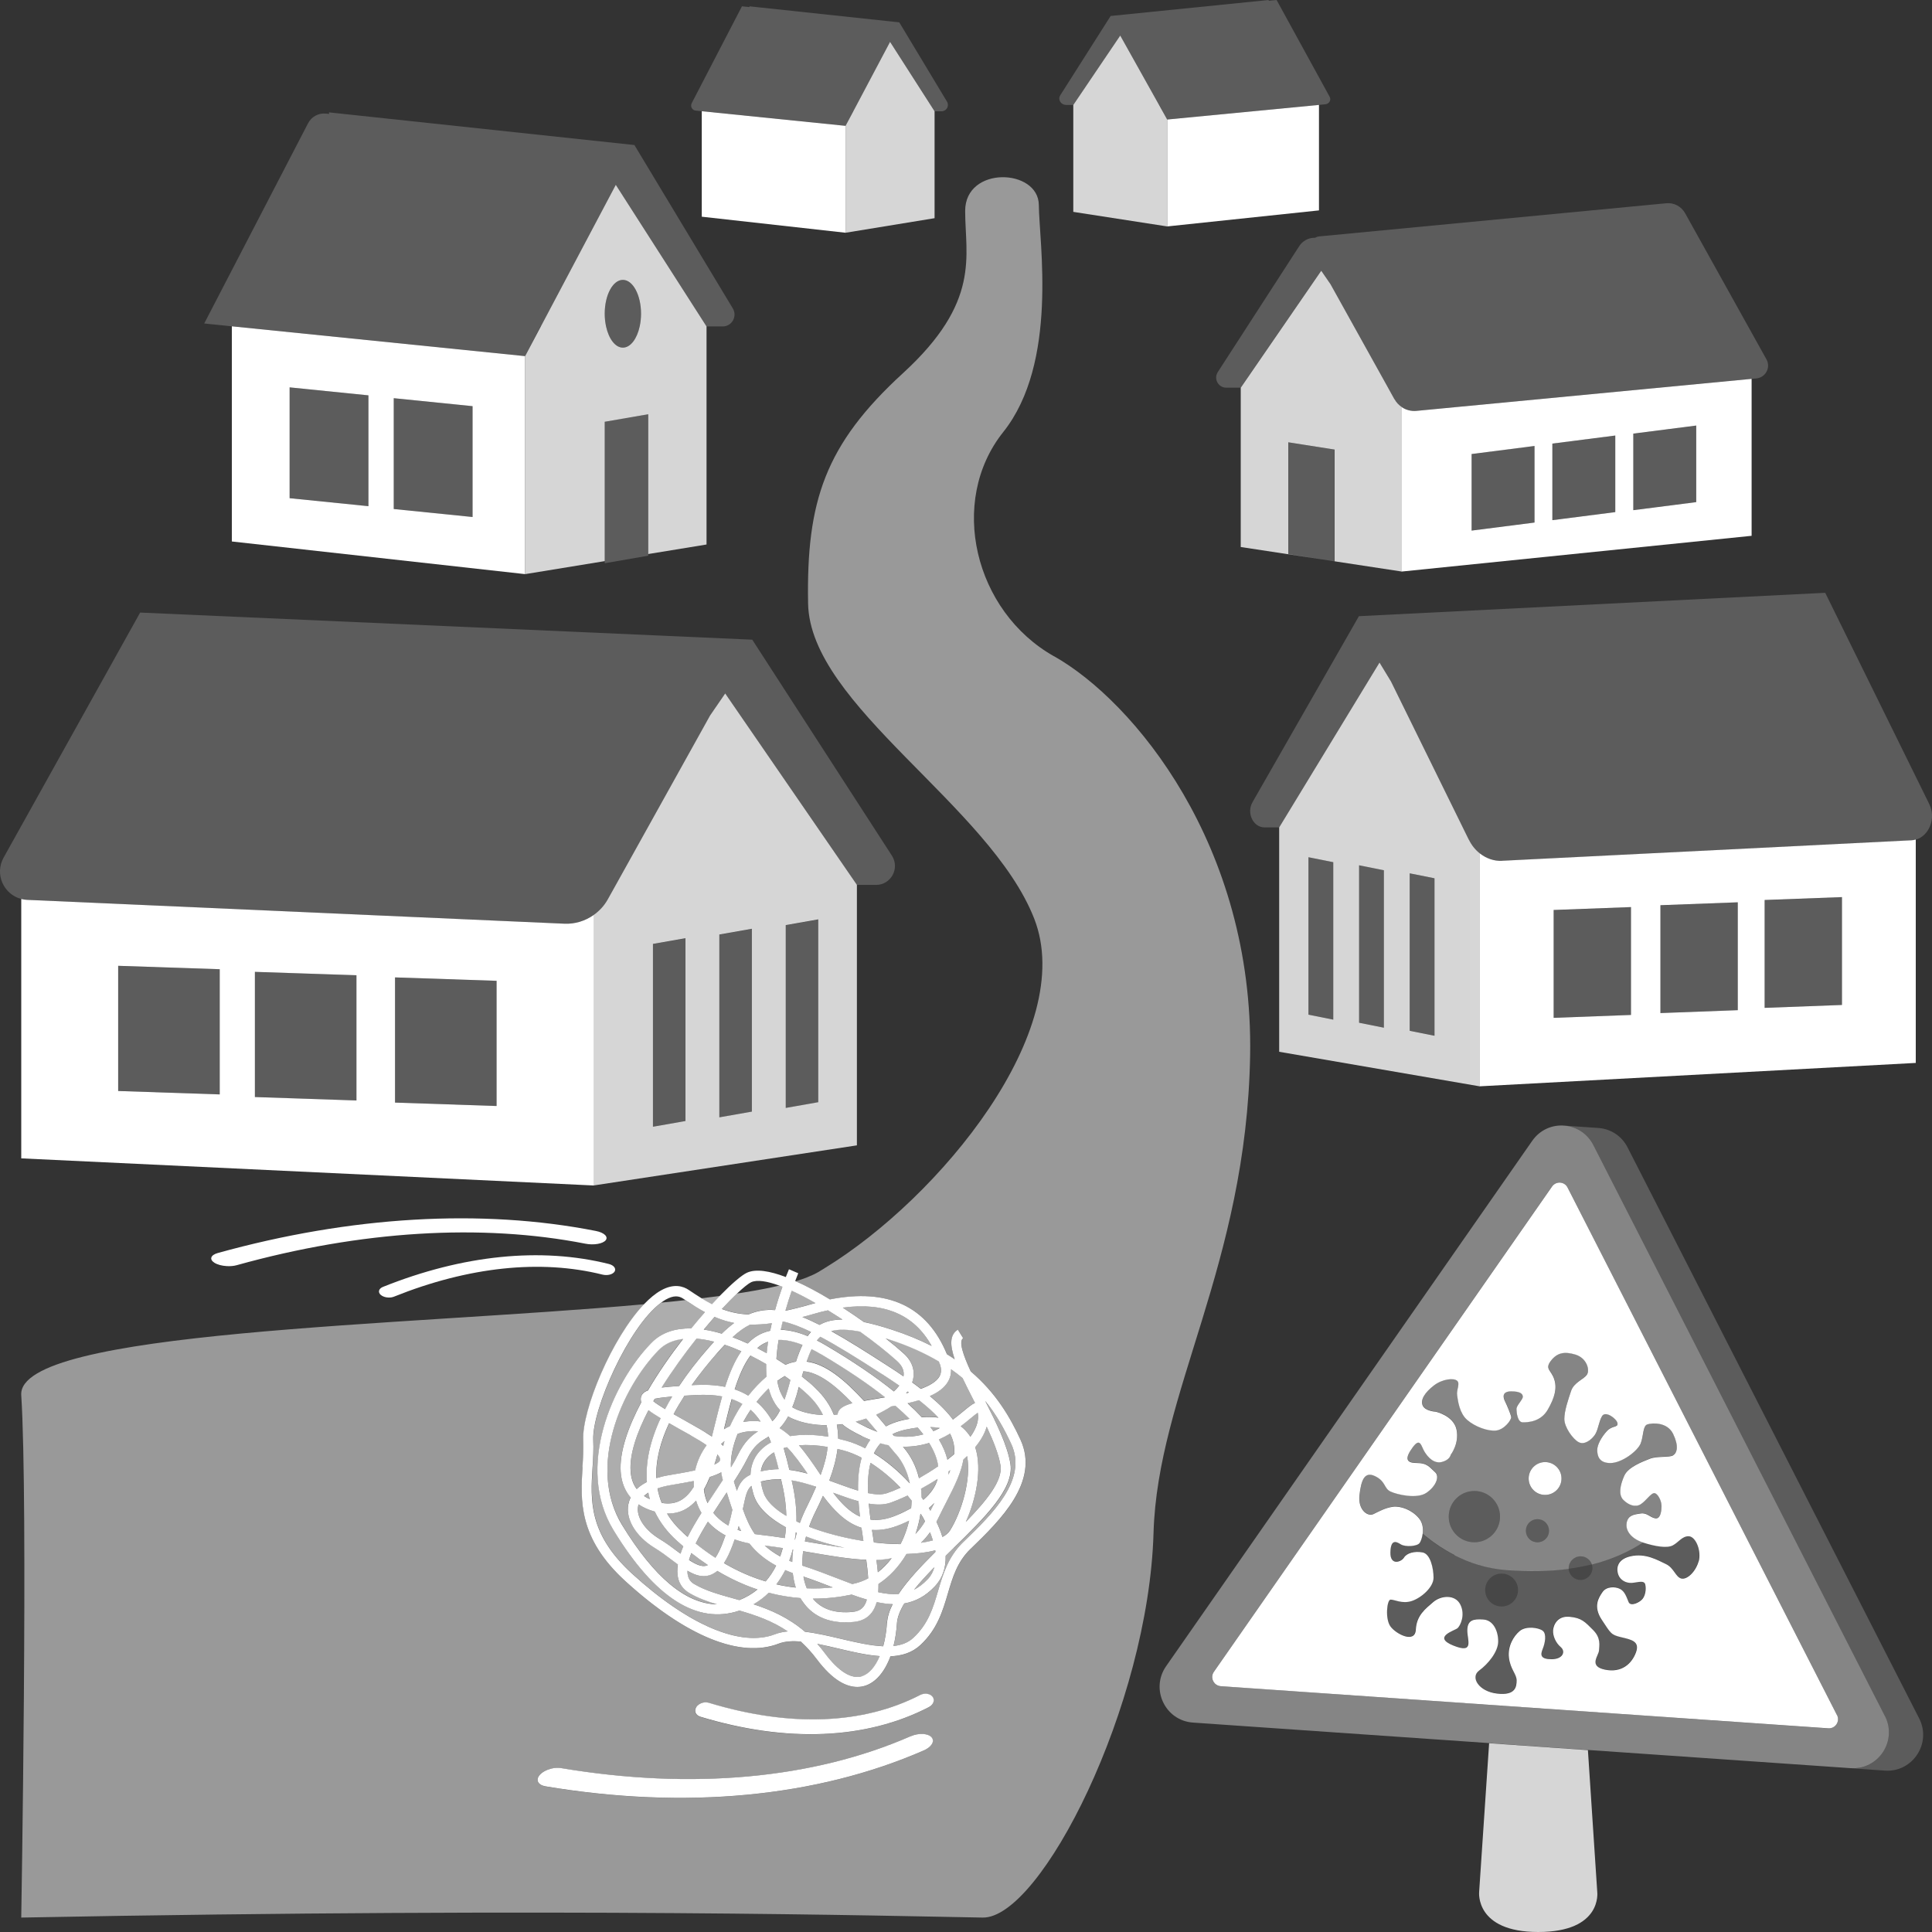 <svg viewBox="0 0 300 300" xmlns="http://www.w3.org/2000/svg"><rect x="0" y="0" width="300" height="300" fill="#333333" stroke="none"/><g fill="#fff"><path d="m 165.52 16.3 h 1.14 l 7.29 -10.78 6.03 10.78 h .03 l 1.24 2.26 23.57 -2.27 .99 -.1 c .59 -.06 .93 -.66 .66 -1.16 l -8.24 -15.03 -1.24 .12 .01 -.12 -24.54 2.48 -7.82 12.31 c -.42 .66 .08 1.5 .89 1.5 z" opacity=".2"/><path d="m 181.24 35.16 l 23.57 -2.49 v -16.38 l -23.57 2.27 z"/><path d="m 179.98 16.3 l -6.03 -10.78 -7.29 10.78 v 16.6 l 14.58 2.26 v -16.6 z" opacity=".8"/><path d="m 108.97 17.27 v 16.38 l 22.33 2.49 v -16.6 z"/><path d="m 132.5 17.28 l -1.2 2.26 v 16.6 l 13.82 -2.26 v -16.6 l -6.91 -10.78 z" opacity=".8"/><path d="m 108.04 17.17 l .94 .1 22.33 2.27 1.17 -2.26 h .03 l 5.71 -10.78 6.91 10.78 h 1.08 c .77 0 1.24 -.84 .84 -1.5 l -7.41 -12.31 -23.27 -2.49 .01 .12 -1.17 -.12 -7.8 15.04 c -.26 .5 .07 1.1 .62 1.16 z" opacity=".2"/><path d="m 217.65 63.21 v 25.54 l 54.34 -5.55 v -24.37 l -52.04 4.97 c -.83 .08 -1.64 -.14 -2.3 -.59 z m 35.97 4.12 l 9.77 -1.25 v 11.89 l -9.77 1.25 z m -12.57 1.55 l 9.77 -1.25 v 11.89 l -9.77 1.25 z m -12.54 1.62 l 9.77 -1.25 v 11.89 l -9.77 1.25 z"/><path d="m 216.53 62 l -.99 -1.79 -8.94 -16.08 -1.44 -2.09 -12.5 18.17 v 24.73 l 12.68 1.93 -5.3 -.83 v -17.36 l 7.2 1.13 v 17.35 l 10.43 1.59 v -25.54 c -.46 -.31 -.85 -.71 -1.13 -1.22 z" opacity=".8"/><path d="m 204.21 36.92 h -.09 c -.96 0 -1.85 .49 -2.37 1.29 l -12.65 19.56 c -.68 1.05 .07 2.43 1.32 2.43 h 2.23 l 12.5 -18.17 1.44 2.09 8.94 16.08 .99 1.79 c .28 .5 .67 .91 1.13 1.22 .67 .45 1.47 .67 2.3 .59 l 52.04 -4.97 .75 -.07 c 1.43 -.14 2.26 -1.71 1.55 -2.97 l -12.63 -22.69 c -.59 -1.05 -1.73 -1.66 -2.93 -1.54 l -53.9 5.15 c -.23 .02 -.44 .1 -.62 .22 z" opacity=".2"/><path d="m 263.39 66.08 l -9.76 1.25 v 11.88 l 9.76 -1.24 z" opacity=".2"/><path d="m 200.03 68.68 v 17.36 l 5.3 .83 1.89 .3 v -.01 -17.35 z" opacity=".2"/><path d="m 250.82 67.63 l -9.76 1.25 v 11.88 l 9.76 -1.24 z" opacity=".2"/><path d="m 238.28 69.24 l -9.77 1.25 v 11.89 l 9.77 -1.25 z" opacity=".2"/><path d="m 87.61 143.43 l -83.4 -3.7 c -.32 -.01 -.62 -.07 -.91 -.14 v 40.28 l 88.87 4.21 v -41.99 c -1.31 .92 -2.9 1.42 -4.55 1.34 z m -53.49 26.51 l -15.77 -.53 v -19.44 l 15.77 .53 z m 21.23 .94 l -15.77 -.53 v -19.44 l 15.77 .53 z m 21.76 .86 l -15.77 -.53 v -19.44 l 15.77 .53 z"/><path d="m 110.26 111.1 l -14.63 26.3 -1.25 2.24 c -.55 1 -1.32 1.82 -2.22 2.45 v 41.99 l 40.9 -6.23 v -40.45 l -20.45 -29.72 z m -3.82 62.97 l -5.05 .89 v -28.39 l 5.05 -.89 z m 10.31 -1.46 l -5.05 .89 v -28.39 l 5.05 -.89 z m 10.31 -1.46 l -5.05 .89 v -28.39 l 5.05 -.89 z" opacity=".8"/><path d="m 4.21 139.74 l 83.4 3.7 c 1.66 .07 3.24 -.42 4.55 -1.34 .9 -.63 1.67 -1.45 2.22 -2.45 l 1.25 -2.24 14.63 -26.3 2.35 -3.42 20.45 29.72 h 2.97 c 2.33 0 3.73 -2.59 2.46 -4.55 l -21.68 -33.53 -95.05 -4.21 -21.2 38.05 c -1.44 2.59 .03 5.72 2.73 6.42 .29 .08 .59 .13 .91 .14 z" opacity=".2"/><path d="m 18.35 169.41 l 15.77 .53 v -19.44 l -15.77 -.53 z" opacity=".2"/><path d="m 101.39 174.97 l 5.05 -.89 v -28.39 l -5.05 .89 z" opacity=".2"/><path d="m 111.71 173.51 l 5.04 -.89 v -28.39 l -5.04 .9 z" opacity=".2"/><path d="m 122.02 172.06 l 5.05 -.89 v -28.39 l -5.05 .89 z" opacity=".2"/><path d="m 39.59 170.36 l 15.76 .52 v -19.44 l -15.76 -.53 z" opacity=".2"/><path d="m 61.34 171.21 l 15.77 .53 v -19.44 l -15.77 -.53 z" opacity=".2"/><path d="m 233.25 133.67 c -1.26 .06 -2.47 -.37 -3.47 -1.16 v 36.17 l 67.7 -3.63 v -34.69 c -.22 .07 -.45 .11 -.7 .12 l -63.54 3.18 z m 20.01 23.93 l -12.01 .45 v -16.75 l 12.01 -.45 z m 16.58 -.74 l -12.01 .45 v -16.75 l 12.01 -.45 z m 16.18 -.81 l -12.01 .45 v -16.75 l 12.01 -.45 z"/><path d="m 228.09 130.41 l -.95 -1.93 -11.14 -22.65 -1.79 -2.95 -15.58 25.6 v 34.84 l 31.16 5.37 v -36.17 c -.68 -.54 -1.27 -1.25 -1.69 -2.11 z m -21.06 27.92 l -3.85 -.77 v -24.45 l 3.85 .77 z m 7.86 1.25 l -3.85 -.77 v -24.45 l 3.85 .77 z m 7.86 1.25 l -3.85 -.77 v -24.45 l 3.85 .77 z" opacity=".8"/><path d="m 299.57 124.84 l -16.15 -32.79 -72.41 3.63 -16.52 28.88 c -.97 1.69 .1 3.92 1.88 3.92 h 2.26 l 15.58 -25.6 1.79 2.95 11.14 22.65 .95 1.93 c .42 .86 1.01 1.57 1.69 2.11 1 .79 2.21 1.22 3.47 1.16 l 63.54 -3.18 c .24 -.01 .47 -.06 .7 -.12 2.06 -.6 3.18 -3.3 2.08 -5.53 z" opacity=".2"/><path d="m 274.01 156.5 l 12.01 -.45 v -16.75 l -12.01 .46 z" opacity=".2"/><path d="m 218.91 160.06 l 3.84 .77 v -24.45 l -3.84 -.77 z" opacity=".2"/><path d="m 211.05 158.81 l 3.85 .77 v -24.45 l -3.85 -.77 z" opacity=".2"/><path d="m 203.19 157.56 l 3.85 .77 v -24.45 l -3.85 -.77 z" opacity=".2"/><path d="m 257.83 157.31 l 12.01 -.45 v -16.75 l -12.01 .46 z" opacity=".2"/><path d="m 241.25 158.05 l 12.02 -.45 v -16.75 l -12.02 .46 z" opacity=".2"/><path d="m 292.69 266.47 l -45.28 -88.67 c -.94 -1.84 -2.67 -2.86 -4.47 -3.01 -1.86 -.17 -3.8 .61 -5.02 2.36 l -56.85 81.58 c -2.47 3.55 -.14 8.45 4.17 8.75 l 5.31 .37 41 2.84 8.61 .6 3.32 .23 8.97 .62 4.9 .34 30.01 2.08 h .04 c 4.29 .28 7.26 -4.25 5.29 -8.1 z m -8.8 1.91 l -32.37 -2.25 -61.98 -4.3 c -.13 -.01 -.25 -.04 -.37 -.08 -.85 -.29 -1.24 -1.35 -.69 -2.14 l 52.52 -75.38 c .61 -.87 1.92 -.78 2.41 .17 l 41.83 81.91 c .5 .98 -.26 2.13 -1.35 2.06 z" opacity=".4"/><path d="m 252.73 178.17 c -.95 -1.87 -2.73 -2.9 -4.56 -3.02 -1.84 -.13 -5.23 -.36 -5.23 -.36 1.81 .15 3.54 1.17 4.47 3.01 l 45.28 88.67 c 1.97 3.85 -1 8.38 -5.29 8.1 l 5.28 .37 c 4.31 .3 7.3 -4.24 5.33 -8.1 z" opacity=".2"/><path d="m 285.24 266.31 l -41.83 -81.91 c -.48 -.95 -1.79 -1.03 -2.4 -.17 l -52.52 75.37 c -.56 .8 -.16 1.85 .69 2.15 .12 .04 .24 .07 .37 .08 l 61.98 4.3 32.37 2.24 c 1.09 .07 1.85 -1.07 1.35 -2.06 z m -21.47 -23.91 c -.45 1.65 -1.8 2.93 -2.7 2.71 -.9 -.23 -1.13 -1.65 -2.4 -2.25 -1.28 -.6 -3.15 -1.73 -5.48 -1.2 s -2.19 2.18 -1.87 2.94 1.13 1.24 2.05 1.19 1.94 -.49 2.11 .27 c .16 .76 0 1.68 -.43 2.22 s -1.84 1.24 -2.16 .49 c -.32 -.76 -.59 -1.68 -1.35 -2.05 -.76 -.38 -2.11 -.38 -2.7 .49 -.59 .86 -1.51 2.22 -.11 4.32 1.4 2.11 1.4 2.32 3.02 2.7 s 2.92 .65 2.27 2.38 -2.21 3.19 -4.81 2.65 c -2.59 -.54 -.97 -2.16 -.92 -2.97 s .32 -1.95 -.92 -3.19 -1.78 -1.89 -3.67 -2.05 -2.48 1.3 -2.54 2.11 c -.05 .81 .36 1.89 1.18 2.59 s .33 1.89 -1.4 1.89 -1.78 -.65 -1.4 -1.57 .65 -2.38 0 -2.86 c -.65 -.49 -2.59 -.76 -3.56 .05 s -1.89 2.38 -1.67 4.16 1.19 2.54 1.19 3.51 -.16 2.38 -3.02 2.05 c -2.86 -.32 -4.21 -2.54 -2.81 -3.57 s 2.97 -2.92 2.97 -4.54 -.76 -3.3 -2.32 -3.4 c -1.57 -.11 -2.43 .11 -2.48 1.62 s 1.19 3.78 -2.16 2.43 .22 -2.32 .65 -2.7 1.24 -2.05 .43 -3.67 -3.02 -1.41 -4.21 -.38 -2.59 2.05 -2.7 4.27 -3.08 .7 -3.94 -.49 -.54 -4.11 0 -4.16 1.78 .7 3.29 .22 c 1.51 -.49 3.4 -2.16 3.4 -3.62 s -.49 -3.73 -1.73 -3.94 c -1.24 -.22 -2.43 .11 -2.86 .81 s -2.16 1.3 -2.11 -.81 .92 -1.68 1.62 -1.24 c .7 .43 2.54 .32 2.92 -.22 .17 -.24 .38 -.78 .47 -1.42 .11 -.78 .02 -1.71 -.58 -2.42 -1.08 -1.3 -2.86 -1.95 -4.05 -1.78 s -2.11 .7 -3.02 1.14 c -.92 .43 -2.43 -.7 -2.16 -2.97 s .76 -3.73 2.43 -2.92 1.35 1.89 2.38 2.38 4.1 1.19 5.56 .22 2.16 -2.54 1.35 -3.24 -1.13 -1.41 -2.86 -1.41 -1.78 -.81 -.59 -2.43 1.3 -.16 1.84 .7 1.46 1.89 2.7 1.57 1.36 -1.11 1.36 -1.11 1.35 -1.73 .9 -3.91 -3.23 -2.78 -3.23 -2.78 -1.65 -.08 -2.03 -.98 .38 -2.03 1.73 -3.08 3.11 -1.2 3.62 -.75 -.13 1.35 0 2.25 .36 2.78 1.56 3.83 3.23 1.8 4.51 1.65 2.4 -1.67 2.33 -2.11 c -.08 -.44 -.68 -1.87 -.98 -2.47 s -.44 -1.5 .98 -1.5 1.8 .38 1.8 .83 -.98 1.35 -.98 1.88 .15 2.1 .98 2.1 2.78 -.08 3.87 -1.95 c 1.09 -1.88 1.47 -3.34 1.01 -4.75 -.45 -1.41 -1.5 -1.56 -.53 -2.84 .98 -1.28 2.1 -1.5 3.83 -.98 1.73 .53 2.25 2.33 1.8 3.08 s -2.03 1.2 -2.48 2.56 c -.45 1.35 -1.05 3.08 -1.05 4.36 s 1.35 3.16 2.25 3.61 1.95 -.38 2.48 -1.13 .6 -2.03 1.13 -2.93 2.33 .45 2.4 1.13 c .08 .68 -.83 .3 -1.65 1.2 -.83 .9 -1.5 2.1 -1.5 2.93 s .23 2.03 2.03 2.03 4.28 -1.88 4.73 -3.08 .3 -2.71 1.05 -2.93 c .75 -.23 3.08 -.38 3.98 1.5 s .6 2.93 0 3.31 -2.48 .08 -3.61 .53 -3.38 1.28 -3.98 2.63 -.98 2.93 -.15 3.76 1.88 1.2 2.7 .68 c .83 -.53 1.58 -1.73 2.1 -1.73 s 1.13 1.16 1.13 1.97 -.15 2.09 -.98 1.94 -1.28 -.9 -2.25 -.75 c -.98 .15 -1.95 .23 -2.18 1.43 s .67 2.47 2.54 3.08 l .01 .01 c 1.88 .6 3.68 .9 4.58 .45 s 1.5 -1.5 2.55 -1.43 c 1.05 .08 1.95 2.25 1.5 3.91 z"/><path d="m 246.57 271.76 l -15.34 -1.07 -1.55 23.09 s -.67 6.22 9.17 6.22 c 9.99 0 9.17 -6.22 9.17 -6.22 z" opacity=".8"/><path d="m 142.83 263.22 c -8.9 4.58 -20.23 4.99 -32.76 1.19 -.3 -.09 -.63 -.09 -.93 -.02 -.43 .11 -.82 .35 -1.03 .7 -.37 .6 -.09 1.26 .63 1.48 13.43 4.07 25.71 3.56 35.48 -1.48 .71 -.37 .98 -1.08 .6 -1.6 s -1.25 -.65 -1.98 -.28 z"/><path d="m 141.38 269.61 c -15.18 6.63 -33.95 8.34 -54.25 4.94 -.49 -.08 -1.03 -.05 -1.54 .08 -.72 .18 -1.39 .53 -1.78 .98 -.68 .78 -.28 1.57 .89 1.77 21.76 3.64 42.1 1.7 58.76 -5.58 1.21 -.53 1.74 -1.45 1.17 -2.06 -.57 -.6 -2 -.67 -3.24 -.13 z"/><path d="m 60.28 201.48 c .32 .02 .64 -.03 .91 -.14 11.56 -4.64 22.76 -5.82 32.36 -3.42 .78 .19 1.61 -.02 1.89 -.48 .27 -.46 -.13 -.98 -.9 -1.17 -10.54 -2.64 -22.68 -1.41 -35.08 3.56 -.66 .27 -.81 .82 -.34 1.24 .28 .24 .71 .39 1.15 .41 z"/><path d="m 90.9 193.12 c 1.31 .26 2.7 .01 3.15 -.53 .44 -.55 -.24 -1.2 -1.54 -1.45 -17.74 -3.49 -38.05 -2.3 -58.7 3.43 -1.1 .31 -1.34 .98 -.53 1.5 .48 .31 1.2 .49 1.94 .53 .53 .03 1.07 -.01 1.53 -.14 19.26 -5.36 37.99 -6.51 54.15 -3.34 z"/><path d="m 36 50.67 v 33.41 l 45.54 5.07 v -33.85 z m 21.21 27.93 l -12.24 -1.24 v -17.21 l 12.24 1.24 z m 16.17 1.68 l -12.24 -1.24 v -17.21 l 12.24 1.24 z"/><path d="m 83.98 50.69 l -2.44 4.61 v 33.85 l 12.36 -2.02 v -21.64 l 6.76 -1.17 v 21.71 l 9.05 -1.48 v -33.86 l -14.09 -21.99 z m 15.56 -1.97 c 0 .7 -.08 1.36 -.21 1.97 -.42 1.93 -1.43 3.29 -2.61 3.29 s -2.19 -1.36 -2.61 -3.29 c -.13 -.61 -.21 -1.27 -.21 -1.97 0 -2.91 1.26 -5.26 2.82 -5.26 s 2.82 2.36 2.82 5.26 z" opacity=".8"/><path d="m 81.54 55.3 l 2.39 -4.61 h .05 l 11.64 -21.99 14.09 21.99 h 2.51 c 1.43 0 2.31 -1.57 1.57 -2.8 l -15.28 -25.37 -47.42 -5.07 .01 .24 -.49 -.05 c -1.15 -.12 -2.25 .48 -2.78 1.51 l -16.12 31.08 4.28 .44 45.54 4.63 z" opacity=".2"/><path d="m 93.9 65.48 v 21.64 .34 l 6.76 -1.17 v -.27 -21.71 z" opacity=".2"/><path d="m 93.9 48.72 c 0 .7 .08 1.36 .21 1.97 .42 1.93 1.43 3.29 2.61 3.29 s 2.19 -1.36 2.61 -3.29 c .13 -.61 .21 -1.27 .21 -1.97 0 -2.91 -1.26 -5.26 -2.82 -5.26 s -2.82 2.36 -2.82 5.26 z" opacity=".2"/><path d="m 61.14 79.04 l 12.24 1.24 v -17.21 l -12.24 -1.24 z" opacity=".2"/><path d="m 44.97 77.36 l 12.24 1.24 v -17.21 l -12.24 -1.24 z" opacity=".2"/><path d="m 225.83 241.49 c .56 .28 1.14 .55 1.77 .81 .62 .25 1.27 .49 1.96 .69 .68 .21 1.4 .38 2.14 .52 s 1.51 .24 2.31 .3 c .77 .06 1.52 .09 2.28 .12 .11 0 .22 .01 .33 .01 .75 .02 1.5 .03 2.23 .01 h .16 c 1.57 -.03 3.09 -.14 4.58 -.34 0 -.03 -.01 -.07 -.01 -.1 0 -1.02 .83 -1.85 1.85 -1.85 .82 0 1.51 .54 1.75 1.27 1.4 -.35 2.74 -.8 4.04 -1.35 .06 -.02 .11 -.05 .17 -.07 .6 -.26 1.19 -.55 1.77 -.85 .09 -.05 .18 -.1 .28 -.15 .58 -.32 1.15 -.65 1.7 -1.02 -1.87 -.6 -2.77 -1.88 -2.54 -3.08 s 1.2 -1.28 2.18 -1.43 1.43 .6 2.25 .75 c .83 .15 .98 -1.13 .98 -1.94 s -.6 -1.97 -1.13 -1.97 -1.28 1.2 -2.1 1.73 c -.83 .53 -1.88 .15 -2.7 -.68 -.83 -.83 -.45 -2.4 .15 -3.76 .6 -1.35 2.85 -2.18 3.98 -2.63 s 3 -.15 3.61 -.53 .9 -1.43 0 -3.31 -3.23 -1.73 -3.98 -1.5 -.6 1.73 -1.05 2.93 -2.93 3.08 -4.73 3.08 -2.03 -1.2 -2.03 -2.03 .68 -2.03 1.5 -2.93 c .83 -.9 1.73 -.53 1.65 -1.2 -.08 -.68 -1.88 -2.03 -2.4 -1.13 -.53 .9 -.6 2.18 -1.13 2.93 s -1.58 1.58 -2.48 1.13 -2.25 -2.33 -2.25 -3.61 .6 -3.01 1.05 -4.36 2.03 -1.8 2.48 -2.56 c .45 -.75 -.08 -2.56 -1.8 -3.08 -1.73 -.53 -2.85 -.3 -3.83 .98 s .08 1.43 .53 2.84 .08 2.87 -1.01 4.75 -3.04 1.95 -3.87 1.95 -.98 -1.58 -.98 -2.1 .98 -1.43 .98 -1.88 -.38 -.83 -1.8 -.83 -1.28 .9 -.98 1.5 .9 2.03 .98 2.47 -1.05 1.96 -2.33 2.11 -3.3 -.6 -4.51 -1.65 c -1.2 -1.05 -1.43 -2.93 -1.56 -3.83 s .51 -1.8 0 -2.25 -2.27 -.3 -3.62 .75 -2.1 2.18 -1.73 3.08 c .38 .9 2.03 .98 2.03 .98 s 2.78 .6 3.23 2.78 -.9 3.91 -.9 3.91 -.12 .78 -1.36 1.11 c -1.24 .32 -2.16 -.7 -2.7 -1.57 s -.65 -2.32 -1.84 -.7 -1.13 2.43 .59 2.43 2.05 .7 2.86 1.41 c .81 .7 .11 2.27 -1.35 3.24 s -4.54 .27 -5.56 -.22 c -1.03 -.49 -.7 -1.57 -2.38 -2.38 -1.67 -.81 -2.16 .65 -2.43 2.92 s 1.24 3.4 2.16 2.97 1.84 -.97 3.02 -1.14 2.97 .49 4.05 1.78 c .6 .71 .68 1.64 .58 2.42 .26 .23 .56 .48 .9 .74 1.01 .8 2.38 1.74 4.04 2.59 z m 14.09 -14.46 c 1.41 0 2.55 1.14 2.55 2.55 s -1.14 2.55 -2.55 2.55 -2.55 -1.14 -2.55 -2.55 1.14 -2.55 2.55 -2.55 z m -2.7 9.69 c .53 -.84 1.64 -1.08 2.48 -.55 s 1.08 1.65 .55 2.48 c -.53 .84 -1.64 1.08 -2.48 .55 s -1.08 -1.65 -.55 -2.48 z m -8.28 -5.2 c 2.2 0 3.98 1.78 3.98 3.98 s -1.78 3.98 -3.98 3.98 -3.98 -1.78 -3.98 -3.98 1.78 -3.98 3.98 -3.98 z" opacity=".4"/><path d="m 228.94 239.48 c 2.2 0 3.98 -1.78 3.98 -3.98 s -1.78 -3.98 -3.98 -3.98 -3.98 1.78 -3.98 3.98 1.78 3.98 3.98 3.98 z" opacity=".2"/><path d="m 239.92 227.03 c 1.41 0 2.55 1.14 2.55 2.55 s -1.14 2.55 -2.55 2.55 -2.55 -1.14 -2.55 -2.55 1.14 -2.55 2.55 -2.55 z"/><path d="m 237.77 239.19 c .84 .53 1.95 .29 2.48 -.55 s .29 -1.95 -.55 -2.48 -1.95 -.29 -2.48 .55 -.29 1.95 .55 2.48 z" opacity=".2"/><path d="m 262.27 238.5 c -1.05 -.08 -1.65 .98 -2.55 1.43 s -2.7 .15 -4.58 -.45 l -.01 -.01 c -.55 .37 -1.12 .7 -1.7 1.02 -.09 .05 -.18 .1 -.28 .15 -.58 .31 -1.17 .59 -1.77 .85 -.06 .03 -.11 .05 -.17 .07 -1.3 .55 -2.64 1 -4.04 1.35 .06 .18 .1 .38 .1 .58 0 1.02 -.83 1.85 -1.85 1.85 -.99 0 -1.79 -.78 -1.84 -1.75 -1.48 .2 -3.01 .31 -4.58 .34 -.06 0 -.11 0 -.16 0 -.74 .01 -1.48 .01 -2.23 -.01 -.11 0 -.22 -.01 -.33 -.01 -.75 -.02 -1.51 -.06 -2.28 -.12 -.8 -.06 -1.57 -.16 -2.31 -.3 s -1.46 -.32 -2.14 -.52 c -.68 -.21 -1.34 -.44 -1.96 -.69 s -1.21 -.52 -1.77 -.81 c -1.67 -.85 -3.03 -1.79 -4.04 -2.59 -.34 -.27 -.64 -.52 -.9 -.74 -.09 .64 -.3 1.17 -.47 1.42 -.38 .54 -2.21 .65 -2.92 .22 -.7 -.43 -1.57 -.86 -1.62 1.24 -.05 2.11 1.67 1.51 2.11 .81 s 1.62 -1.03 2.86 -.81 1.73 2.49 1.73 3.94 -1.89 3.13 -3.4 3.62 -2.75 -.27 -3.29 -.22 -.86 2.97 0 4.16 3.83 2.7 3.94 .49 c .11 -2.22 1.51 -3.24 2.7 -4.27 s 3.4 -1.24 4.21 .38 0 3.3 -.43 3.67 c -.43 .38 -4 1.35 -.65 2.7 s 2.11 -.92 2.16 -2.43 .92 -1.73 2.48 -1.62 c 1.57 .11 2.32 1.78 2.32 3.4 s -1.57 3.51 -2.97 4.54 -.05 3.24 2.81 3.57 c 2.86 .32 3.02 -1.08 3.02 -2.05 s -.97 -1.73 -1.19 -3.51 .7 -3.35 1.67 -4.16 2.92 -.54 3.56 -.05 c .65 .49 .38 1.95 0 2.86 -.38 .92 -.32 1.57 1.4 1.57 s 2.21 -1.19 1.4 -1.89 c -.82 -.7 -1.24 -1.78 -1.18 -2.59 .05 -.81 .65 -2.27 2.54 -2.11 s 2.43 .81 3.67 2.05 .97 2.38 .92 3.19 -1.67 2.43 .92 2.97 4.16 -.92 4.81 -2.65 -.65 -2 -2.27 -2.38 -1.62 -.59 -3.02 -2.7 -.49 -3.46 .11 -4.32 c .59 -.86 1.94 -.86 2.7 -.49 .76 .38 1.03 1.3 1.35 2.05 .32 .76 1.73 .05 2.16 -.49 s .59 -1.46 .43 -2.22 -1.19 -.32 -2.11 -.27 -1.73 -.43 -2.05 -1.19 -.46 -2.41 1.87 -2.94 4.21 .6 5.48 1.2 c 1.28 .6 1.5 2.03 2.4 2.25 .9 .23 2.25 -1.05 2.7 -2.71 .45 -1.65 -.45 -3.83 -1.5 -3.91 z m -29.11 10.95 c -1.41 0 -2.55 -1.14 -2.55 -2.55 s 1.14 -2.55 2.55 -2.55 2.55 1.14 2.55 2.55 -1.14 2.55 -2.55 2.55 z" opacity=".2"/><path d="m 233.15 244.35 c -1.41 0 -2.55 1.14 -2.55 2.55 s 1.14 2.55 2.55 2.55 2.55 -1.14 2.55 -2.55 -1.14 -2.55 -2.55 -2.55 z" opacity=".1"/><path d="m 245.42 241.65 c -1.02 0 -1.85 .83 -1.85 1.85 0 .03 .01 .07 .01 .1 1.23 -.16 2.43 -.39 3.59 -.68 -.25 -.74 -.93 -1.27 -1.75 -1.27 z" opacity=".2"/><path d="m 243.58 243.6 c .05 .98 .85 1.75 1.84 1.75 1.02 0 1.85 -.83 1.85 -1.85 0 -.2 -.04 -.4 -.1 -.58 -1.17 .29 -2.36 .52 -3.59 .68 z" opacity=".1"/><path d="m 145.78 223.5 c .64 1.08 1.08 2.13 1.32 3.14 .37 -.28 .72 -.58 1.06 -.87 .08 -1.06 -.1 -2.1 -.64 -3.18 -.54 .32 -1.12 .64 -1.74 .91 z" opacity=".6"/><path d="m 143.01 231.15 c .05 .45 .08 .9 .09 1.36 .09 .12 .18 .24 .26 .36 1.17 -.99 1.91 -2.07 2.22 -3.24 -.87 .56 -1.74 1.06 -2.57 1.52 z" opacity=".6"/><path d="m 147.51 237.64 c 1.78 -2.85 3.34 -7.92 2.66 -11.56 -.18 .18 -.37 .36 -.57 .53 -.34 1.94 -1.33 4.01 -2.6 6.51 -.43 .84 -.89 1.74 -1.36 2.71 -.07 .15 -.15 .31 -.23 .45 .38 .79 .69 1.58 .93 2.36 .54 -.28 .93 -.62 1.17 -1 z" opacity=".6"/><path d="m 145.11 233.38 c -.27 .27 -.55 .53 -.87 .79 .09 .14 .17 .28 .26 .43 .21 -.42 .41 -.82 .61 -1.21 z" opacity=".6"/><path d="m 147.29 228.81 c 0 .06 -.01 .11 -.01 .17 .1 -.24 .19 -.47 .28 -.7 -.08 .06 -.17 .12 -.25 .18 0 .12 -.01 .23 -.02 .35 z" opacity=".6"/><path d="m 136.74 224.1 c -.42 .46 -.75 .98 -1.02 1.55 1.97 1.21 3.89 2.83 5.56 4.65 l .01 -.01 c -.35 -1.7 -1.07 -3.24 -2.13 -4.51 -.39 -.46 -.78 -.93 -1.17 -1.4 -.41 -.08 -.83 -.18 -1.25 -.3 z" opacity=".6"/><path d="m 140.64 221.99 c -.77 .17 -1.45 .4 -2.04 .7 .08 .09 .16 .19 .23 .28 1.7 .25 3.2 .12 4.54 -.24 -.26 -.34 -.55 -.7 -.87 -1.06 -.59 .07 -1.21 .18 -1.87 .32 z" opacity=".6"/><path d="m 144.87 239.2 c -.12 -.43 -.27 -.85 -.45 -1.28 -.44 .63 -.91 1.18 -1.41 1.65 .68 -.09 1.3 -.21 1.85 -.37 z" opacity=".6"/><path d="m 144.3 224.06 c -1.22 .38 -2.59 .61 -4.07 .58 .04 .05 .08 .1 .12 .14 1.14 1.35 1.93 2.97 2.37 4.75 .99 -.56 2.01 -1.19 2.98 -1.87 -.13 -1.01 -.54 -2.21 -1.4 -3.61 z" opacity=".6"/><path d="m 142.93 235.12 c -.14 .92 -.35 1.85 -.66 2.78 -.03 .1 -.06 .19 -.1 .29 .53 -.54 1.01 -1.19 1.47 -1.95 -.21 -.39 -.43 -.77 -.66 -1.16 l -.06 .04 z" opacity=".6"/><path d="m 144.92 222.2 c .34 -.15 .67 -.31 .99 -.48 -.46 -.09 -.94 -.14 -1.47 -.15 .17 .21 .32 .42 .47 .63 z" opacity=".6"/><path d="m 142.71 217.39 c -.57 .18 -1.17 .33 -1.78 .47 .82 .74 1.55 1.47 2.21 2.18 .36 -.03 .7 -.04 1.04 -.04 .54 0 1.06 .03 1.55 .1 -.78 -.84 -1.78 -1.74 -3.01 -2.71 z" opacity=".6"/><path d="m 118.15 230.06 c .07 .53 .2 1.1 .4 1.7 .44 1.33 1.74 2.56 3.55 3.64 -.03 -1.39 -.2 -2.85 -.52 -4.34 -.1 -.46 -.2 -.92 -.3 -1.36 -.49 -.02 -.98 .01 -1.45 .07 -.68 .09 -1.23 .19 -1.69 .3 z" opacity=".6"/><path d="m 119.11 223.23 c -1.08 .65 -2.1 1.26 -3.15 3.43 -.48 .99 -1.19 2.15 -2 3.4 .16 .49 .31 .98 .46 1.45 .39 -1.17 .95 -1.96 2.11 -2.51 .07 -1.77 .79 -2.97 1.52 -3.75 .46 -.49 1.01 -.9 1.65 -1.25 -.12 -.31 -.23 -.62 -.36 -.91 -.08 .05 -.16 .1 -.24 .15 z" opacity=".6"/><path d="m 117.07 232.25 c -.18 -.54 -.31 -1.05 -.39 -1.53 -.7 .59 -.89 1.53 -1.24 3.19 -.03 .14 -.06 .28 -.09 .42 .5 1.42 1.06 2.72 1.86 3.88 .2 .03 .41 .06 .62 .08 1.39 .16 2.74 .34 4.03 .54 .09 -.54 .15 -1.09 .19 -1.66 -2.5 -1.35 -4.36 -3 -4.99 -4.92 z" opacity=".6"/><path d="m 119.2 226.32 c -.56 .6 -.91 1.31 -1.04 2.15 .44 -.1 .93 -.18 1.48 -.26 .43 -.06 .86 -.09 1.29 -.09 -.22 -.92 -.46 -1.79 -.71 -2.62 -.39 .24 -.73 .51 -1.02 .81 z" opacity=".6"/><path d="m 123.89 216.01 c -.28 .97 -.56 1.8 -.84 2.5 .26 .16 .53 .31 .83 .42 1.23 .49 2.57 .74 3.93 .79 -.51 -1.08 -1.26 -2.12 -2.31 -3.11 -.43 -.41 -.9 -.83 -1.42 -1.25 l -.18 .66 z" opacity=".6"/><path d="m 125.25 211.39 c 2.99 .36 5.93 2.85 8.91 6.1 .63 -.12 1.33 -.23 2.1 -.36 .38 -.06 .77 -.13 1.17 -.2 -2.53 -2.01 -5.79 -4.23 -9.94 -6.69 -.5 -.3 -.99 -.56 -1.46 -.8 -.28 .57 -.53 1.22 -.78 1.94 z" opacity=".6"/><path d="m 140.69 216.3 c .15 -.04 .29 -.07 .44 -.11 -.08 -.06 -.15 -.11 -.23 -.17 -.07 .09 -.14 .18 -.21 .27 z" opacity=".6"/><path d="m 138.39 218.37 c -.7 .47 -1.49 .91 -2.33 1.28 .51 .59 1.01 1.19 1.52 1.81 .78 -.43 1.68 -.77 2.74 -.99 .31 -.07 .61 -.12 .9 -.18 -.65 -.65 -1.38 -1.33 -2.2 -2.03 -.21 .04 -.42 .08 -.63 .11 z" opacity=".6"/><path d="m 126.85 208.12 c .46 .24 .94 .5 1.43 .79 4.2 2.48 7.7 4.86 10.52 7.13 .33 -.3 .61 -.61 .83 -.91 -.8 -.55 -1.66 -1.13 -2.59 -1.73 -3.91 -2.53 -7.04 -4.47 -9.64 -5.85 -.19 .17 -.37 .36 -.54 .57 z" opacity=".6"/><path d="m 133.53 206.75 c -1.9 -.36 -3.36 -.39 -4.48 -.09 2.5 1.38 5.39 3.19 8.82 5.42 .86 .55 1.66 1.09 2.41 1.6 .15 -.85 -.19 -1.65 -1.02 -2.4 -1.51 -1.37 -3.52 -2.96 -5.73 -4.54 z" opacity=".6"/><path d="m 124.76 212.93 c -.08 .26 -.16 .53 -.24 .81 .79 .61 1.47 1.2 2.04 1.74 1.41 1.34 2.36 2.74 2.93 4.21 .19 -.01 .38 -.03 .57 -.05 l .01 -.05 c .12 -.85 .92 -1.33 2.3 -1.7 -2.62 -2.74 -5.2 -4.79 -7.61 -4.95 z" opacity=".6"/><path d="m 132.44 250.29 c .74 -.08 1.29 -.35 1.65 -.83 .23 -.29 .39 -.66 .51 -1.08 -.77 -.22 -1.56 -.49 -2.37 -.78 -1.8 .38 -3.82 .65 -6.01 .62 1.35 1.65 3.44 2.35 6.22 2.06 z" opacity=".6"/><path d="m 134.51 242.21 c -2.51 -.09 -5.32 -.57 -8.43 -1.1 -.45 -.08 -.9 -.15 -1.37 -.23 -.1 .77 -.14 1.52 -.12 2.24 1.9 .61 3.67 1.3 5.39 1.96 .82 .32 1.6 .62 2.36 .9 .16 -.04 .31 -.07 .46 -.11 .69 -.17 1.36 -.43 2 -.77 -.05 -.9 -.16 -1.87 -.3 -2.89 z" opacity=".6"/><path d="m 114.1 215.75 c .78 .26 1.48 .6 2.12 .98 .89 -1.14 1.85 -2.15 2.84 -2.97 -.06 -.63 -.08 -1.28 -.07 -1.94 -.79 -.47 -1.61 -.91 -2.44 -1.32 -1.02 1.37 -1.79 3.21 -2.45 5.25 z" opacity=".6"/><path d="m 137.71 231.86 c .61 -.2 1.33 -.49 2.12 -.85 -1.42 -1.5 -3.01 -2.83 -4.65 -3.86 -.37 1.4 -.46 3 -.39 4.71 1.12 .23 2.11 .27 2.91 .01 z" opacity=".6"/><path d="m 124.76 244.82 c .12 .65 .29 1.26 .52 1.82 1.42 .06 2.76 0 4.03 -.14 -1.46 -.57 -2.97 -1.15 -4.55 -1.68 z" opacity=".6"/><path d="m 111.81 201.23 c -.95 .13 -1.92 .25 -2.93 .37 .57 .35 1.12 .67 1.67 .95 .43 -.47 .85 -.9 1.25 -1.32 z" opacity=".6"/><path d="m 112.1 203.24 c 1.28 .49 2.61 .78 4.13 .85 1.31 -.58 2.65 -.8 4.13 -.68 .38 -1.37 .78 -2.61 1.14 -3.62 -.15 -.06 -.3 -.11 -.45 -.17 -1.62 .38 -3.45 .73 -5.47 1.06 -.37 .06 -.76 .12 -1.15 .18 -.69 .65 -1.48 1.45 -2.33 2.38 z" opacity=".6"/><path d="m 98.18 244.37 c 8.79 8.02 16.88 11.44 22.19 9.39 .61 -.24 1.27 -.38 1.97 -.44 -2.44 -1.64 -5.03 -2.52 -7.49 -3.23 -6.56 2.23 -13.14 -1.97 -19.56 -12.47 -5.97 -9.76 -.17 -22.88 5.86 -29.08 1.62 -1.67 3.76 -2.3 6.2 -2.27 .72 -.89 1.44 -1.73 2.13 -2.52 -.98 -.53 -1.98 -1.16 -3.03 -1.87 -1.23 .13 -2.49 .27 -3.78 .39 -5.08 3.75 -10.74 16.68 -10.53 21.31 .07 1.44 -.03 2.89 -.11 4.3 -.31 5.06 -.64 10.3 6.15 16.49 z" opacity=".6"/><path d="m 126.91 255.27 c .39 .44 .77 .9 1.15 1.41 2.14 2.86 4.14 4.1 5.77 3.62 1.11 -.33 2.08 -1.46 2.78 -3.12 -2.05 -.15 -4.27 -.67 -6.45 -1.18 -1.08 -.26 -2.18 -.51 -3.24 -.72 z" opacity=".6"/><path d="m 148.09 240.38 c -.41 .41 -.83 .81 -1.24 1.22 .05 1.87 -.5 3.46 -1.63 4.68 -1.49 1.6 -3.09 2.42 -4.79 2.7 -.66 1.11 -1.08 2.16 -1.15 3.13 -.08 1.25 -.26 2.41 -.53 3.48 1.21 -.13 2.27 -.52 3.08 -1.27 2.33 -2.17 3.06 -4.67 3.85 -7.32 .77 -2.6 1.56 -5.29 3.93 -7.58 l .09 -.08 c 4.4 -4.27 9.88 -9.58 7.34 -15.11 -1.01 -2.19 -2.26 -4.48 -4.04 -6.68 1.76 3.46 3.48 6.97 3.92 9.8 .6 3.84 -3.98 8.31 -8.82 13.05 z" opacity=".6"/><path d="m 131.04 225.24 c -.33 -.09 -.66 -.18 -.98 -.25 -.19 1.55 -.63 3.18 -1.28 4.91 .38 .14 .76 .27 1.13 .41 1.15 .42 2.28 .83 3.34 1.15 -.03 -1.81 .11 -3.56 .56 -5.11 -.93 -.48 -1.86 -.86 -2.77 -1.11 z" opacity=".6"/><path d="m 122.21 224.71 c -.18 .04 -.35 .09 -.52 .14 .34 1.09 .62 2.22 .88 3.37 .93 .12 1.88 .32 2.82 .58 -1.03 -1.51 -2.06 -2.95 -3.19 -4.1 z" opacity=".6"/><path d="m 127.44 229.04 c .56 -1.56 .94 -3 1.09 -4.36 -1.62 -.28 -3.13 -.36 -4.47 -.26 1.13 1.3 2.14 2.8 3.15 4.28 .08 .12 .16 .23 .23 .35 z" opacity=".6"/><path d="m 123.17 240.62 c -.02 0 -.05 -.01 -.07 -.01 -.15 .6 -.34 1.19 -.55 1.75 .15 .07 .31 .13 .47 .2 .01 -.63 .06 -1.28 .14 -1.93 z" opacity=".6"/><path d="m 132.9 220.74 c .4 .24 .93 .52 1.63 .85 .6 .29 1.17 .53 1.73 .72 -.58 -.7 -1.16 -1.38 -1.74 -2.06 -.53 .18 -1.07 .34 -1.62 .48 z" opacity=".6"/><path d="m 129.95 221.24 c .14 .7 .21 1.43 .21 2.17 .43 .1 .86 .21 1.29 .33 .96 .26 1.94 .66 2.91 1.16 .22 -.47 .48 -.91 .79 -1.32 -.42 -.17 -.86 -.35 -1.3 -.56 -1.47 -.71 -2.47 -1.3 -3.07 -1.86 -.28 .04 -.56 .07 -.84 .09 z" opacity=".6"/><path d="m 119.28 208.34 c -.09 .03 -.18 .07 -.27 .11 -.51 .22 -.98 .52 -1.41 .89 .5 .25 .99 .52 1.47 .79 .05 -.59 .13 -1.19 .22 -1.79 z" opacity=".6"/><path d="m 122.69 223.01 c .78 -.14 1.63 -.2 2.52 -.2 1.06 0 2.19 .1 3.38 .29 -.02 -.61 -.1 -1.21 -.24 -1.79 -1.76 -.01 -3.49 -.29 -5.06 -.91 -.32 -.13 -.63 -.28 -.92 -.45 -.43 .8 -.88 1.39 -1.32 1.84 .57 .35 1.12 .76 1.63 1.23 z" opacity=".6"/><path d="m 122.67 214.58 c .03 -.09 .05 -.18 .07 -.26 -.28 -.21 -.57 -.42 -.87 -.63 -.38 .21 -.77 .47 -1.16 .76 .11 .64 .27 1.24 .5 1.79 .17 .42 .38 .79 .61 1.12 .19 -.52 .38 -1.1 .56 -1.76 l .28 -1.01 z" opacity=".6"/><path d="m 133.78 237.24 c -2.43 -.77 -4.32 -2.74 -5.98 -4.96 -.36 .81 -.76 1.64 -1.18 2.5 -.38 .76 -.71 1.54 -.98 2.31 2.58 1 5.55 1.76 8.44 2.2 -.1 -.67 -.21 -1.35 -.3 -2.05 z" opacity=".6"/><path d="m 124.99 239.33 c .46 .08 .92 .16 1.36 .23 1.73 .3 3.34 .57 4.82 .77 -2.07 -.44 -4.12 -1.03 -5.99 -1.75 -.07 .25 -.13 .5 -.18 .75 z" opacity=".6"/><path d="m 133.55 235.5 c -.1 -.8 -.18 -1.59 -.23 -2.39 -1.25 -.35 -2.58 -.83 -3.94 -1.32 1.27 1.66 2.59 3.01 4.17 3.71 z" opacity=".6"/><path d="m 147.97 220.41 c .62 -.45 1.17 -.91 1.66 -1.32 .69 -.57 1.25 -1.03 1.76 -1.27 -.06 -.11 -.11 -.22 -.17 -.33 -.64 -1.25 -1.24 -2.43 -1.76 -3.53 -.56 -.46 -1.15 -.92 -1.78 -1.36 .03 .69 -.13 1.34 -.48 1.93 -.56 .96 -1.56 1.67 -2.81 2.23 1.57 1.31 2.74 2.51 3.58 3.65 z" opacity=".6"/><path d="m 149.19 221.45 c .51 .38 .95 .84 1.32 1.38 .06 .09 .12 .18 .17 .26 .8 -1.12 1.26 -2.24 1.19 -3.31 -.01 -.18 -.03 -.31 -.04 -.42 -.32 .2 -.8 .6 -1.21 .94 s -.89 .73 -1.43 1.14 z" opacity=".6"/><path d="m 137.52 207.79 c 1.1 .87 2.05 1.67 2.79 2.33 1.43 1.3 1.89 2.9 1.33 4.51 .47 .34 .92 .67 1.34 1 1.34 -.48 2.41 -1.09 2.88 -1.9 .32 -.55 .35 -1.2 .07 -1.97 -.05 -.13 -.1 -.26 -.14 -.39 -2.16 -1.28 -4.72 -2.45 -7.78 -3.44 -.16 -.05 -.32 -.1 -.48 -.15 z" opacity=".6"/><path d="m 149.97 236.31 c 3.18 -3.26 5.76 -6.4 5.39 -8.74 -.27 -1.72 -1.12 -3.85 -2.15 -6.04 -.32 1.09 -.95 2.16 -1.78 3.18 1.13 3.48 .08 8.18 -1.46 11.6 z" opacity=".6"/><path d="m 138.48 206.46 c 2.32 .76 4.37 1.61 6.19 2.53 -2.73 -4.87 -7.29 -6.83 -13.8 -5.95 1.13 .73 2.24 1.49 3.29 2.24 1.27 .26 2.7 .65 4.32 1.18 z" opacity=".6"/><path d="m 145.21 240.73 c -1.39 .37 -2.96 .53 -4.46 .57 -1.15 1.95 -2.64 3.55 -4.35 4.66 .01 .44 -.01 .87 -.04 1.27 1.11 .25 2.16 .36 3.15 .28 1.42 -2.13 3.51 -4.34 5.72 -6.53 -.01 -.09 -.02 -.17 -.03 -.25 z" opacity=".6"/><path d="m 135.7 239.5 c 1.46 .17 2.85 .25 4.13 .26 .38 -.74 .7 -1.52 .97 -2.34 .14 -.43 .26 -.87 .36 -1.3 -.41 .2 -.84 .4 -1.29 .59 -1.66 .7 -3.13 .95 -4.46 .84 .08 .57 .17 1.14 .26 1.7 .01 .08 .02 .16 .04 .25 z" opacity=".6"/><path d="m 139.26 235.26 c .82 -.35 1.56 -.71 2.22 -1.09 .04 -.4 .06 -.79 .07 -1.17 -.2 -.26 -.41 -.52 -.63 -.78 -1.11 .53 -2.06 .92 -2.71 1.13 -.98 .33 -2.1 .32 -3.3 .12 .07 .82 .17 1.65 .28 2.49 1.19 .16 2.53 -.04 4.08 -.7 z" opacity=".6"/><path d="m 144.08 245.2 c .52 -.56 .84 -1.19 1.02 -1.85 -1.16 1.19 -2.25 2.36 -3.16 3.5 .74 -.37 1.46 -.91 2.14 -1.65 z" opacity=".6"/><path d="m 138.46 241.92 c -.75 .16 -1.55 .25 -2.37 .28 .09 .66 .16 1.3 .22 1.91 .78 -.61 1.51 -1.35 2.16 -2.2 z" opacity=".6"/><path d="m 124.59 204.5 c .84 .33 1.73 .74 2.67 1.22 .04 -.03 .09 -.05 .14 -.08 .93 -.5 2.04 -.75 3.41 -.75 h .01 c -.75 -.49 -1.5 -.97 -2.26 -1.43 -.72 .16 -1.46 .35 -2.22 .56 -.61 .17 -1.19 .33 -1.75 .48 z" opacity=".6"/><path d="m 163.67 101.91 c -12.38 -6.97 -16.48 -24.05 -7.89 -34.82 s 5.57 -29.52 5.53 -35.24 c -.04 -5.71 -11.44 -6.14 -11.44 .9 s 2.48 14.08 -9.65 25.19 -15.02 19.91 -14.74 35.76 28.23 31.36 35.11 48.94 c 6.75 17.25 -14.66 43.34 -32.52 54.27 -.34 .21 -.67 .42 -1 .61 -.49 .29 -1.09 .56 -1.76 .83 -.53 .21 -1.12 .41 -1.76 .6 1.71 .77 3.53 1.75 5.33 2.83 9.01 -1.79 15.12 1.07 18.17 8.52 .42 .26 .82 .52 1.21 .78 -.76 -2.18 -.81 -3.8 .49 -4.6 l .82 1.33 c -.76 .47 .04 2.69 1.18 5.16 3.91 3.32 6.1 7.07 7.72 10.59 3.01 6.54 -3.16 12.52 -7.67 16.89 l -.09 .08 c -2.07 2.01 -2.77 4.38 -3.51 6.9 -.81 2.74 -1.64 5.57 -4.28 8.03 -1.26 1.18 -2.86 1.66 -4.64 1.74 -.9 2.42 -2.3 4.08 -3.99 4.59 -.34 .1 -.72 .17 -1.15 .17 -1.59 0 -3.76 -.93 -6.32 -4.34 -.79 -1.05 -1.61 -1.95 -2.47 -2.72 -1.29 -.11 -2.47 -.04 -3.42 .33 -5.97 2.31 -14.42 -1.14 -23.8 -9.69 -7.35 -6.7 -6.98 -12.57 -6.66 -17.75 .09 -1.43 .17 -2.78 .11 -4.13 -.21 -4.65 4.45 -15.9 9.48 -21.14 -37.28 3.38 -97.41 4.05 -96.76 14.12 1.09 16.8 0 81.12 0 81.12 85.22 -1.62 135.76 -.22 149.29 0 9.03 .15 25.75 -32.85 26.53 -59.72 .63 -21.78 14.45 -41.62 15 -74.18 s -18.07 -54.98 -30.45 -61.96 z m -20.22 169.9 c -16.66 7.28 -37 9.22 -58.76 5.58 -1.16 -.2 -1.56 -.99 -.89 -1.77 .4 -.46 1.06 -.81 1.78 -.98 .52 -.13 1.06 -.16 1.54 -.08 20.3 3.4 39.07 1.69 54.25 -4.94 1.23 -.54 2.66 -.47 3.24 .13 .57 .6 .05 1.53 -1.17 2.06 z m .75 -6.7 c -9.77 5.03 -22.04 5.55 -35.48 1.48 -.72 -.22 -1 -.88 -.63 -1.48 .22 -.35 .61 -.6 1.03 -.7 .31 -.07 .64 -.08 .93 .02 12.53 3.8 23.87 3.39 32.76 -1.19 .72 -.37 1.6 -.24 1.98 .28 s .11 1.24 -.6 1.6 z" opacity=".5"/><path d="m 96.61 236.8 c 4.95 8.1 9.88 12.21 14.71 12.29 -1.55 -.47 -3.01 -1 -4.3 -1.77 -.92 -.55 -1.51 -1.35 -1.74 -2.36 -.14 -.63 -.14 -1.32 -.02 -2.06 -.29 -.21 -.59 -.44 -.9 -.67 -.87 -.66 -1.78 -1.33 -2.75 -1.93 -2.9 -1.77 -4.49 -4.42 -4.04 -6.75 .06 -.31 .17 -.67 .36 -1.05 -.92 -1.05 -1.44 -2.38 -1.55 -3.98 -.21 -3.07 1.13 -6.91 3.21 -10.83 -.11 -.25 -.12 -.5 -.06 -.76 .11 -.47 .42 -.8 1.07 -1.05 1.61 -2.77 3.53 -5.52 5.47 -8.02 -1.5 .18 -2.81 .72 -3.81 1.75 -5.67 5.84 -11.18 18.12 -5.65 27.17 z" opacity=".6"/><path d="m 114.78 248.45 c 1.04 -.41 1.99 -.96 2.82 -1.65 -2.02 -.67 -4.11 -1.61 -6.24 -2.88 -.39 .34 -.81 .56 -1.25 .69 -1.13 .33 -2.24 -.03 -3.39 -.72 0 .26 .02 .5 .07 .73 .14 .6 .46 1.03 1.01 1.36 1.68 1 3.78 1.58 6 2.2 .32 .09 .64 .18 .97 .27 z" opacity=".6"/><path d="m 135.33 250.42 c -.64 .82 -1.56 1.3 -2.73 1.42 -4.47 .46 -6.8 -1.44 -7.95 -3.12 -.13 -.19 -.25 -.38 -.37 -.58 -1.57 -.12 -3.22 -.38 -4.92 -.83 -.71 .69 -1.5 1.29 -2.36 1.79 2.67 .87 5.43 2.06 7.99 4.27 1.73 .19 3.59 .63 5.51 1.08 2.27 .54 4.59 1.08 6.63 1.17 .3 -1.08 .5 -2.31 .59 -3.63 .06 -.94 .37 -1.91 .87 -2.91 -.81 -.03 -1.63 -.14 -2.48 -.32 -.17 .63 -.43 1.19 -.79 1.66 z" opacity=".6"/><path d="m 102.73 215.45 c .74 -.09 1.63 -.17 2.71 -.24 1.31 -1.96 2.86 -3.98 4.67 -6.04 .26 -.29 .51 -.57 .76 -.84 -.94 -.24 -1.85 -.4 -2.73 -.47 -1.87 2.34 -3.77 4.95 -5.41 7.59 z" opacity=".6"/><path d="m 125.23 234.07 c .56 -1.12 1.06 -2.19 1.5 -3.22 -1.28 -.43 -2.56 -.79 -3.8 -.99 .06 .29 .12 .58 .19 .87 .41 1.91 .58 3.75 .55 5.5 .17 .08 .35 .17 .53 .25 .29 -.8 .63 -1.61 1.03 -2.4 z" opacity=".6"/><path d="m 121.96 203.51 c 1.2 -.25 2.51 -.58 3.95 -1 .24 -.07 .48 -.14 .72 -.2 -1.27 -.72 -2.52 -1.37 -3.69 -1.91 -.31 .89 -.65 1.94 -.98 3.1 z" opacity=".6"/><path d="m 112.08 207.08 c .66 -.64 1.29 -1.19 1.93 -1.66 -1.06 -.2 -2.05 -.52 -3.03 -.94 -.55 .62 -1.11 1.28 -1.68 1.97 .91 .14 1.85 .36 2.79 .63 z" opacity=".6"/><path d="m 120.56 211 c .48 .3 .95 .6 1.41 .9 .36 -.16 .72 -.28 1.07 -.37 .19 -.05 .38 -.09 .56 -.12 .31 -.96 .63 -1.83 1.01 -2.6 -1.37 -.55 -2.62 -.79 -3.69 -.77 -.17 .99 -.29 1.99 -.35 2.96 z" opacity=".6"/><path d="m 121.51 205.19 c -.1 .42 -.2 .85 -.3 1.28 1.27 .02 2.66 .35 4.18 .98 .16 -.23 .34 -.45 .52 -.65 -1.66 -.8 -3.08 -1.34 -4.35 -1.62 z" opacity=".6"/><path d="m 113.75 207.63 c .79 .29 1.58 .62 2.35 .98 .67 -.69 1.43 -1.24 2.31 -1.61 .38 -.16 .77 -.28 1.18 -.37 .08 -.39 .16 -.78 .25 -1.17 -1.22 .16 -2.32 .23 -3.35 .21 -.92 .45 -1.81 1.11 -2.74 1.96 z" opacity=".6"/><path d="m 119.36 215.58 c -.65 .61 -1.28 1.31 -1.88 2.08 1 .85 1.8 1.88 2.46 3.02 .4 -.42 .8 -.96 1.2 -1.72 -.56 -.59 -1.02 -1.3 -1.36 -2.13 -.16 -.4 -.3 -.81 -.41 -1.25 z" opacity=".6"/><path d="m 120.52 243.1 c -1.84 -1 -3.17 -2.16 -4.17 -3.45 -.82 -.16 -1.58 -.37 -2.27 -.62 -.11 .3 -.22 .62 -.34 .94 -.42 1.12 -.86 2.03 -1.33 2.74 2.22 1.3 4.39 2.22 6.48 2.84 .63 -.73 1.18 -1.55 1.63 -2.45 z" opacity=".6"/><path d="m 115.5 220.66 c -.03 .05 -.05 .1 -.08 .14 .5 -.09 1.03 -.14 1.57 -.14 .4 -.03 .76 .02 1.12 .07 -.46 -.68 -.97 -1.29 -1.55 -1.81 -.38 .56 -.73 1.14 -1.06 1.74 z" opacity=".6"/><path d="m 111.29 210.2 c -1.34 1.53 -2.67 3.17 -3.88 4.89 .19 -.01 .38 -.02 .58 -.03 .42 -.02 .82 -.03 1.21 -.03 1.25 0 2.38 .11 3.4 .32 .67 -2.09 1.46 -4.01 2.52 -5.52 -.85 -.38 -1.71 -.72 -2.56 -1 -.41 .43 -.82 .89 -1.26 1.38 z" opacity=".6"/><path d="m 108.07 216.62 c -.49 .03 -1.11 .06 -1.77 .1 -.61 .94 -1.18 1.9 -1.69 2.87 1 .58 2.15 1.23 3.36 1.9 1.01 .56 1.87 1.09 2.58 1.58 .16 -.63 .32 -1.27 .47 -1.9 .36 -1.45 .72 -2.92 1.12 -4.33 -1.18 -.23 -2.53 -.3 -4.07 -.22 z" opacity=".6"/><path d="m 117.71 222.26 c -.23 -.03 -.46 -.03 -.7 -.04 -.88 .01 -1.7 .16 -2.46 .43 -.76 1.87 -1.12 3.65 -1.04 5.2 .42 -.69 .78 -1.32 1.05 -1.88 1.04 -2.15 2.13 -3.06 3.15 -3.71 z" opacity=".6"/><path d="m 101.94 229.52 c .57 -.18 1.23 -.34 1.96 -.46 1.12 -.19 2.65 -.44 4.06 -.75 .31 -1.38 .91 -2.73 1.78 -3.9 -.63 -.44 -1.46 -.96 -2.52 -1.55 -1.27 -.71 -2.37 -1.33 -3.3 -1.86 -1.32 2.84 -2.11 5.74 -1.98 8.53 z" opacity=".6"/><path d="m 123.57 237.91 c -.04 .39 -.09 .78 -.15 1.16 h .02 c .08 -.36 .17 -.73 .27 -1.1 -.05 -.02 -.1 -.04 -.15 -.07 z" opacity=".6"/><path d="m 111.43 225.84 c -.15 .54 -.31 1.07 -.48 1.58 .52 -.23 .85 -.49 .9 -.75 .01 -.08 .01 -.34 -.42 -.83 z" opacity=".6"/><path d="m 109.33 231.28 c .08 .72 .26 1.44 .57 2.13 .45 -.68 .9 -1.36 1.34 -2.03 .35 -.53 .7 -1.05 1.03 -1.56 -.11 -.39 -.19 -.79 -.24 -1.21 -.47 .27 -1.06 .51 -1.76 .72 -.28 .7 -.59 1.35 -.93 1.94 z" opacity=".6"/><path d="m 112.32 224.5 c .06 -.25 .12 -.49 .2 -.74 -.18 .14 -.35 .28 -.51 .43 .11 .1 .22 .2 .32 .3 z" opacity=".6"/><path d="m 112.54 221.54 c -.03 .13 -.06 .25 -.09 .38 .3 -.18 .61 -.34 .93 -.49 .23 -.51 .48 -1.02 .76 -1.53 .36 -.66 .75 -1.3 1.17 -1.92 -.5 -.3 -1.05 -.55 -1.65 -.76 -.4 1.4 -.76 2.86 -1.11 4.31 z" opacity=".6"/><path d="m 113.12 236.89 c .26 -.91 .45 -1.72 .61 -2.45 -.24 -.7 -.47 -1.42 -.7 -2.16 -.06 -.18 -.11 -.36 -.17 -.54 -.11 .17 -.23 .34 -.34 .51 -.56 .85 -1.16 1.75 -1.74 2.66 .58 .75 1.35 1.43 2.34 1.98 z" opacity=".6"/><path d="m 102.11 231.11 c .14 .76 .35 1.52 .65 2.25 1.15 .21 2.13 .06 2.99 -.43 .76 -.44 1.41 -1.15 1.98 -2.05 -.02 -.31 -.02 -.62 0 -.93 -1.06 .22 -2.26 .42 -3.58 .64 -.76 .13 -1.44 .3 -2.04 .51 z" opacity=".6"/><path d="m 112.28 239.42 c .13 -.35 .25 -.69 .37 -1.01 -1.12 -.59 -2.02 -1.31 -2.73 -2.12 -.71 1.15 -1.36 2.3 -1.9 3.39 1.02 .82 2.04 1.56 3.05 2.22 .41 -.61 .81 -1.43 1.2 -2.47 z" opacity=".6"/><path d="m 115.12 237.74 c -.14 -.26 -.27 -.52 -.39 -.79 -.05 .19 -.11 .39 -.17 .59 .18 .07 .37 .13 .56 .19 z" opacity=".6"/><path d="m 123.1 244.26 c -.41 -.15 -.8 -.31 -1.17 -.47 -.4 .79 -.85 1.53 -1.38 2.2 1.03 .24 2.04 .4 3.02 .51 -.23 -.7 -.39 -1.46 -.47 -2.25 z" opacity=".6"/><path d="m 101.47 217.58 c .39 .32 1.03 .74 1.83 1.23 .34 -.64 .71 -1.29 1.1 -1.95 -1.06 .09 -2.06 .2 -2.71 .35 -.07 .13 -.14 .25 -.22 .38 z" opacity=".6"/><path d="m 121.54 240.36 c -.91 -.14 -1.84 -.27 -2.8 -.39 .66 .61 1.45 1.17 2.39 1.69 .16 -.42 .29 -.86 .41 -1.3 z" opacity=".6"/><path d="m 109.69 243.11 c .08 -.02 .16 -.06 .24 -.1 -.85 -.56 -1.71 -1.18 -2.56 -1.86 -.14 .37 -.27 .72 -.36 1.06 1.04 .69 1.95 1.11 2.69 .89 z" opacity=".6"/><path d="m 100.95 232.8 c -.1 -.34 -.18 -.68 -.25 -1.02 -.25 .16 -.48 .33 -.67 .51 .28 .19 .59 .36 .93 .51 z" opacity=".6"/><path d="m 97.93 228.42 c .08 1.11 .39 2.04 .95 2.79 .4 -.39 .92 -.76 1.58 -1.1 -.24 -3.02 .48 -6.34 2.13 -9.9 -.79 -.48 -1.41 -.89 -1.88 -1.25 -1.82 3.48 -2.97 6.82 -2.78 9.46 z" opacity=".6"/><path d="m 106.79 238.64 c .61 -1.21 1.35 -2.47 2.14 -3.73 -.36 -.62 -.63 -1.26 -.83 -1.91 -.47 .52 -.99 .95 -1.57 1.29 -.88 .5 -1.86 .74 -2.94 .72 .65 1.08 1.51 2.12 2.6 3.1 .2 .18 .4 .36 .6 .53 z" opacity=".6"/><path d="m 102.42 238.97 c 1.04 .64 1.97 1.34 2.88 2.01 .13 .09 .25 .19 .38 .28 .12 -.37 .27 -.75 .43 -1.14 -.32 -.27 -.64 -.55 -.96 -.84 -1.53 -1.38 -2.69 -2.91 -3.47 -4.56 -.08 -.02 -.16 -.04 -.24 -.07 -.86 -.26 -1.62 -.61 -2.27 -1.05 -.03 .09 -.05 .17 -.07 .26 -.32 1.68 .98 3.68 3.32 5.11 z" opacity=".6"/><path d="m 90.46 227.78 c -.32 5.18 -.69 11.05 6.66 17.75 9.38 8.55 17.83 12 23.8 9.69 .95 -.37 2.13 -.43 3.42 -.33 .85 .77 1.68 1.67 2.47 2.72 2.56 3.42 4.72 4.34 6.32 4.34 .42 0 .81 -.07 1.15 -.17 1.69 -.51 3.1 -2.17 3.99 -4.59 1.78 -.08 3.37 -.56 4.64 -1.74 2.64 -2.46 3.47 -5.29 4.28 -8.03 .74 -2.51 1.44 -4.89 3.51 -6.9 l .09 -.08 c 4.51 -4.37 10.68 -10.35 7.67 -16.89 -1.62 -3.52 -3.81 -7.26 -7.72 -10.59 -1.14 -2.46 -1.93 -4.69 -1.18 -5.16 l -.82 -1.33 c -1.3 .8 -1.24 2.42 -.49 4.6 -.39 -.26 -.79 -.53 -1.21 -.78 -3.05 -7.44 -9.15 -10.3 -18.17 -8.52 -1.8 -1.09 -3.62 -2.07 -5.33 -2.83 -.02 -.01 -.04 -.02 -.06 -.03 .28 -.74 .46 -1.17 .47 -1.2 l -1.44 -.62 c -.04 .09 -.22 .52 -.49 1.21 -2.49 -.95 -4.65 -1.31 -6.04 -.67 -.82 .38 -2.34 1.68 -4.18 3.56 -.41 .42 -.82 .85 -1.25 1.32 -.55 -.28 -1.11 -.6 -1.67 -.95 -.62 -.38 -1.25 -.8 -1.92 -1.25 -.87 -.59 -2.32 -1.06 -4.33 .07 -.86 .48 -1.73 1.21 -2.59 2.1 -5.03 5.24 -9.69 16.49 -9.48 21.14 .06 1.36 -.02 2.7 -.11 4.13 z m 43.37 32.51 c -1.63 .49 -3.64 -.76 -5.77 -3.62 -.37 -.5 -.76 -.97 -1.15 -1.41 1.06 .21 2.16 .46 3.24 .72 2.18 .51 4.4 1.04 6.45 1.18 -.7 1.66 -1.67 2.79 -2.78 3.12 z m 3.9 -8.29 c -.09 1.32 -.29 2.54 -.59 3.63 -2.04 -.09 -4.35 -.63 -6.63 -1.17 -1.92 -.45 -3.79 -.89 -5.51 -1.08 -2.57 -2.21 -5.32 -3.4 -7.99 -4.27 .87 -.5 1.66 -1.1 2.36 -1.79 1.7 .45 3.34 .71 4.92 .83 .11 .2 .24 .4 .37 .58 1.15 1.68 3.48 3.58 7.95 3.12 1.18 -.12 2.09 -.6 2.73 -1.42 .36 -.47 .61 -1.02 .79 -1.66 .85 .18 1.68 .3 2.48 .32 -.5 1 -.81 1.97 -.87 2.91 z m 1.79 -4.49 c -.99 .08 -2.04 -.03 -3.15 -.28 .03 -.4 .04 -.83 .04 -1.27 1.7 -1.11 3.2 -2.71 4.35 -4.66 1.5 -.04 3.07 -.2 4.46 -.57 .01 .09 .02 .17 .03 .25 -2.21 2.19 -4.3 4.4 -5.72 6.53 z m 5.57 -4.16 c -.18 .66 -.5 1.3 -1.02 1.85 -.69 .74 -1.4 1.27 -2.14 1.65 .91 -1.14 2 -2.31 3.16 -3.5 z m -10.3 -11.49 c -.07 -1.71 .02 -3.31 .39 -4.71 1.64 1.04 3.23 2.37 4.65 3.86 -.79 .36 -1.51 .65 -2.12 .85 -.8 .27 -1.79 .22 -2.91 -.01 z m .03 14.96 v .01 h -.01 z m -2.59 .78 c .81 .29 1.59 .56 2.37 .78 -.12 .43 -.28 .79 -.51 1.08 -.37 .48 -.91 .75 -1.65 .83 -2.78 .28 -4.87 -.41 -6.22 -2.06 2.19 .02 4.21 -.24 6.01 -.62 z m -6.95 -.97 c -.23 -.56 -.41 -1.17 -.52 -1.82 1.58 .53 3.09 1.11 4.55 1.68 -1.26 .14 -2.61 .2 -4.03 .14 z m 7.52 -.77 c -.15 .04 -.31 .08 -.46 .11 -.76 -.28 -1.54 -.59 -2.36 -.9 -1.71 -.66 -3.49 -1.35 -5.39 -1.96 -.02 -.72 .02 -1.47 .12 -2.24 .47 .08 .92 .16 1.37 .23 3.11 .53 5.92 1.01 8.43 1.1 .14 1.02 .25 1.99 .3 2.89 -.64 .34 -1.32 .6 -2 .77 z m -13.83 -34.05 c -.01 .66 .01 1.31 .07 1.94 -.99 .83 -1.95 1.84 -2.84 2.97 -.64 -.39 -1.34 -.72 -2.12 -.98 .66 -2.05 1.43 -3.89 2.45 -5.25 .83 .41 1.64 .86 2.44 1.32 z m -1.38 -2.48 c .43 -.38 .9 -.68 1.41 -.89 .09 -.04 .18 -.07 .27 -.11 -.09 .6 -.16 1.19 -.22 1.79 -.48 -.27 -.97 -.53 -1.47 -.79 z m 4.78 10.61 c .29 .17 .59 .32 .92 .45 1.57 .63 3.3 .91 5.06 .91 .14 .58 .22 1.18 .24 1.79 -1.19 -.19 -2.32 -.29 -3.38 -.29 -.89 0 -1.73 .07 -2.52 .2 -.52 -.47 -1.06 -.88 -1.63 -1.23 .45 -.46 .89 -1.04 1.32 -1.84 z m -1.17 -3.72 c -.23 -.55 -.39 -1.15 -.5 -1.79 .39 -.29 .78 -.54 1.16 -.76 .3 .21 .59 .42 .87 .63 -.02 .09 -.05 .18 -.07 .26 l -.28 1.01 c -.19 .66 -.38 1.24 -.56 1.76 -.24 -.33 -.44 -.7 -.61 -1.12 z m 23.21 21.69 c .17 .43 .32 .86 .45 1.28 -.55 .15 -1.17 .28 -1.85 .37 .5 -.47 .97 -1.02 1.41 -1.65 z m -.19 -3.74 c .31 -.26 .6 -.52 .87 -.79 -.2 .39 -.4 .8 -.61 1.21 -.09 -.14 -.17 -.28 -.26 -.43 z m -2.06 4.01 c .03 -.1 .07 -.19 .1 -.29 .3 -.93 .52 -1.86 .66 -2.78 l .06 -.04 c .24 .38 .46 .77 .66 1.16 -.45 .76 -.94 1.41 -1.47 1.95 z m .54 -8.65 c -.43 -1.78 -1.23 -3.4 -2.37 -4.75 -.04 -.05 -.08 -.1 -.12 -.14 1.48 .03 2.85 -.2 4.07 -.58 .86 1.39 1.27 2.59 1.4 3.61 -.97 .68 -1.99 1.3 -2.98 1.87 z m -3.88 -6.56 c -.08 -.09 -.15 -.19 -.23 -.28 .59 -.3 1.27 -.53 2.04 -.7 .66 -.14 1.28 -.25 1.87 -.32 .32 .37 .61 .72 .87 1.06 -1.34 .36 -2.85 .49 -4.54 .24 z m .32 2.83 c 1.07 1.26 1.78 2.81 2.13 4.51 l -.01 .01 c -1.67 -1.82 -3.59 -3.44 -5.56 -4.65 .27 -.57 .61 -1.09 1.02 -1.55 .43 .12 .84 .22 1.25 .3 .39 .47 .78 .93 1.17 1.4 z m -4.63 -4.2 c -.69 -.33 -1.22 -.61 -1.63 -.85 .55 -.14 1.09 -.3 1.62 -.48 .58 .67 1.16 1.36 1.74 2.06 -.56 -.2 -1.14 -.44 -1.73 -.72 z m -.67 1.41 c .44 .21 .87 .4 1.3 .56 -.3 .41 -.56 .85 -.79 1.32 -.98 -.5 -1.95 -.9 -2.91 -1.16 -.44 -.12 -.87 -.23 -1.29 -.33 0 -.74 -.07 -1.46 -.21 -2.17 .28 -.03 .56 -.06 .84 -.09 .6 .56 1.6 1.15 3.07 1.86 z m -8.21 14.07 c .27 -.77 .6 -1.54 .98 -2.31 .42 -.85 .82 -1.69 1.18 -2.5 1.66 2.22 3.54 4.2 5.98 4.96 .1 .69 .2 1.38 .3 2.05 -2.89 -.45 -5.87 -1.21 -8.44 -2.2 z m 5.53 3.26 c -1.48 -.2 -3.09 -.48 -4.82 -.77 -.44 -.08 -.9 -.15 -1.36 -.23 .06 -.25 .12 -.5 .18 -.75 1.88 .72 3.93 1.31 5.99 1.75 z m -9.48 -15.48 c .17 -.05 .34 -.1 .52 -.14 1.13 1.15 2.15 2.59 3.19 4.1 -.94 -.26 -1.89 -.46 -2.82 -.58 -.26 -1.15 -.55 -2.28 -.88 -3.37 z m 1.41 15.75 c .02 0 .05 .01 .07 .01 -.09 .66 -.14 1.3 -.14 1.93 -.16 -.07 -.32 -.13 -.47 -.2 .21 -.56 .4 -1.15 .55 -1.75 z m .96 -16.19 c 1.34 -.1 2.85 -.02 4.47 .26 -.14 1.36 -.52 2.81 -1.09 4.36 -.08 -.12 -.16 -.23 -.23 -.35 -1 -1.48 -2.02 -2.98 -3.15 -4.28 z m 9.19 7.04 c -1.06 -.32 -2.19 -.73 -3.34 -1.15 -.37 -.14 -.75 -.27 -1.13 -.41 .65 -1.73 1.09 -3.37 1.28 -4.91 .32 .08 .65 .16 .98 .25 .91 .25 1.84 .63 2.77 1.11 -.45 1.55 -.6 3.29 -.56 5.11 z m .3 4.04 c -1.58 -.7 -2.9 -2.05 -4.17 -3.71 1.36 .49 2.68 .98 3.94 1.32 .05 .79 .13 1.59 .23 2.39 z m -3.48 -15.91 l -.01 .05 c -.19 .02 -.38 .04 -.57 .05 -.57 -1.47 -1.52 -2.87 -2.93 -4.21 -.56 -.54 -1.25 -1.13 -2.04 -1.74 .08 -.28 .16 -.55 .24 -.81 2.41 .16 4.99 2.21 7.61 4.95 -1.38 .38 -2.18 .86 -2.3 1.7 z m -4.58 -2.98 c 1.05 1 1.8 2.03 2.31 3.11 -1.36 -.05 -2.7 -.3 -3.93 -.79 -.3 -.12 -.57 -.26 -.83 -.42 .29 -.71 .57 -1.53 .84 -2.5 l .18 -.66 c .51 .43 .99 .84 1.42 1.25 z m -4.2 13.08 c .1 .44 .2 .9 .3 1.36 .32 1.5 .49 2.95 .52 4.34 -1.81 -1.08 -3.11 -2.31 -3.55 -3.64 -.2 -.6 -.33 -1.17 -.4 -1.7 .46 -.12 1.01 -.21 1.69 -.3 .47 -.06 .96 -.08 1.45 -.07 z m .77 7.48 c -.04 .57 -.1 1.12 -.19 1.66 -1.29 -.2 -2.64 -.38 -4.03 -.54 -.21 -.02 -.42 -.05 -.62 -.08 -.8 -1.16 -1.36 -2.45 -1.86 -3.88 .03 -.14 .06 -.28 .09 -.42 .35 -1.66 .54 -2.6 1.24 -3.19 .09 .48 .22 .99 .39 1.53 .64 1.91 2.49 3.56 4.99 4.92 z m -2.43 -8.96 c -.55 .07 -1.04 .16 -1.48 .26 .13 -.84 .48 -1.55 1.04 -2.15 .29 -.31 .63 -.58 1.02 -.81 .25 .83 .49 1.7 .71 2.62 -.44 0 -.87 .03 -1.29 .09 z m -1.57 -2.97 c -.74 .78 -1.46 1.99 -1.52 3.75 -1.16 .55 -1.72 1.35 -2.11 2.51 -.15 -.48 -.3 -.96 -.46 -1.45 .81 -1.26 1.52 -2.42 2 -3.4 1.05 -2.16 2.07 -2.78 3.15 -3.43 l .24 -.15 c .13 .3 .25 .6 .36 .91 -.63 .34 -1.19 .76 -1.65 1.25 z m -2.95 12.5 c -.19 -.06 -.38 -.13 -.56 -.19 .06 -.2 .12 -.4 .17 -.59 .12 .27 .25 .53 .39 .79 z m -3.1 -9.13 c .05 .42 .13 .83 .24 1.21 -.33 .51 -.68 1.03 -1.03 1.56 -.44 .66 -.89 1.34 -1.34 2.03 -.3 -.69 -.49 -1.41 -.57 -2.13 .34 -.6 .65 -1.25 .93 -1.94 .7 -.22 1.29 -.45 1.76 -.72 z m -1.07 -1.19 c .17 -.51 .33 -1.04 .48 -1.58 .42 .49 .43 .75 .42 .83 -.05 .27 -.38 .52 -.9 .75 z m 1.58 4.83 c .11 -.17 .23 -.34 .34 -.51 .06 .18 .11 .36 .17 .54 .23 .74 .46 1.46 .7 2.16 -.16 .73 -.35 1.54 -.61 2.45 -.98 -.56 -1.75 -1.23 -2.34 -1.98 .58 -.91 1.18 -1.8 1.74 -2.66 z m .99 -4.4 c -.08 -1.55 .28 -3.33 1.04 -5.2 .75 -.27 1.57 -.42 2.46 -.43 .24 0 .47 .01 .7 .04 -1.01 .65 -2.1 1.56 -3.15 3.71 -.27 .56 -.63 1.2 -1.05 1.88 z m 3.48 -7.19 c -.54 0 -1.07 .05 -1.57 .14 .03 -.05 .05 -.09 .08 -.14 .33 -.6 .68 -1.18 1.06 -1.74 .59 .52 1.1 1.13 1.55 1.81 -.36 -.05 -.71 -.1 -1.12 -.07 z m -1.7 -2.67 c -.42 .61 -.81 1.25 -1.17 1.92 -.28 .51 -.53 1.02 -.76 1.53 -.32 .14 -.63 .31 -.93 .49 .03 -.13 .06 -.25 .09 -.38 .36 -1.45 .71 -2.91 1.11 -4.31 .6 .21 1.15 .46 1.65 .76 z m -2.78 5.78 c -.07 .25 -.14 .49 -.2 .74 -.1 -.1 -.2 -.2 -.32 -.3 .16 -.15 .34 -.3 .51 -.43 z m -1.49 -2.6 c -.16 .63 -.31 1.27 -.47 1.9 -.72 -.49 -1.57 -1.02 -2.58 -1.58 -1.2 -.68 -2.35 -1.32 -3.36 -1.9 .51 -.97 1.08 -1.93 1.69 -2.87 .66 -.04 1.28 -.07 1.77 -.1 1.54 -.08 2.89 -.01 4.07 .22 -.4 1.41 -.76 2.88 -1.12 4.33 z m -3.81 1.69 c 1.07 .6 1.89 1.11 2.52 1.55 -.86 1.17 -1.47 2.51 -1.78 3.9 -1.41 .31 -2.94 .56 -4.06 .75 -.73 .12 -1.38 .28 -1.96 .46 -.13 -2.79 .65 -5.68 1.98 -8.53 .93 .54 2.02 1.15 3.3 1.86 z m .52 8.03 c -.57 .9 -1.22 1.61 -1.98 2.05 -.86 .49 -1.84 .63 -2.99 .43 -.3 -.74 -.51 -1.49 -.65 -2.25 .6 -.21 1.28 -.38 2.04 -.51 1.32 -.22 2.52 -.43 3.58 -.64 -.02 .31 -.01 .61 0 .93 z m -4.44 -12.08 c -.8 -.49 -1.43 -.9 -1.83 -1.23 .07 -.13 .14 -.25 .22 -.38 .66 -.14 1.65 -.26 2.71 -.35 -.4 .66 -.76 1.31 -1.1 1.95 z m -.7 1.41 c -1.66 3.56 -2.37 6.89 -2.13 9.9 -.66 .34 -1.18 .71 -1.58 1.1 -.56 -.75 -.88 -1.68 -.95 -2.79 -.18 -2.64 .97 -5.98 2.78 -9.46 .47 .37 1.1 .78 1.88 1.25 z m -1.65 12.58 c -.34 -.15 -.65 -.32 -.93 -.51 .2 -.18 .42 -.35 .67 -.51 .07 .35 .16 .69 .25 1.02 z m -1.84 1.06 c .02 -.09 .04 -.18 .07 -.26 .65 .44 1.41 .79 2.27 1.05 .08 .03 .16 .05 .24 .07 .79 1.66 1.94 3.18 3.47 4.56 .32 .29 .64 .57 .96 .84 -.16 .39 -.31 .77 -.43 1.14 -.12 -.09 -.25 -.19 -.38 -.28 -.9 -.68 -1.84 -1.38 -2.88 -2.01 -2.34 -1.43 -3.64 -3.44 -3.32 -5.11 z m 4.49 1.16 c 1.08 .02 2.06 -.21 2.94 -.72 .58 -.33 1.1 -.77 1.57 -1.29 .19 .65 .47 1.29 .83 1.91 -.79 1.26 -1.53 2.51 -2.14 3.73 -.2 -.17 -.4 -.35 -.6 -.53 -1.09 -.99 -1.95 -2.02 -2.6 -3.1 z m 3.78 6.14 c .86 .68 1.72 1.3 2.56 1.86 -.08 .04 -.16 .07 -.24 .1 -.74 .21 -1.65 -.21 -2.69 -.89 .1 -.34 .22 -.7 .36 -1.06 z m .66 -1.48 c .53 -1.09 1.19 -2.24 1.9 -3.39 .71 .8 1.61 1.53 2.73 2.12 -.11 .33 -.23 .66 -.37 1.01 -.39 1.04 -.79 1.86 -1.2 2.47 -1.01 -.66 -2.03 -1.39 -3.05 -2.22 z m 5.72 .3 c .12 -.32 .23 -.63 .34 -.94 .69 .25 1.45 .46 2.27 .62 1 1.29 2.33 2.45 4.17 3.45 -.45 .9 -1 1.72 -1.63 2.45 -2.09 -.62 -4.26 -1.54 -6.48 -2.84 .47 -.71 .91 -1.62 1.33 -2.74 z m 5.01 .01 c .96 .12 1.89 .25 2.8 .39 -.12 .45 -.26 .88 -.41 1.3 -.94 -.52 -1.73 -1.08 -2.39 -1.69 z m 3.18 3.81 c .37 .16 .76 .32 1.17 .47 .09 .79 .24 1.54 .47 2.25 -.98 -.11 -1.99 -.27 -3.02 -.51 .52 -.68 .98 -1.41 1.38 -2.2 z m 1.51 -4.71 h -.02 c .06 -.38 .11 -.77 .15 -1.16 .05 .02 .1 .04 .15 .07 -.1 .37 -.19 .73 -.27 1.1 z m .23 -2.85 c .03 -1.75 -.15 -3.6 -.55 -5.5 -.06 -.29 -.12 -.58 -.19 -.87 1.24 .2 2.51 .57 3.8 .99 -.44 1.03 -.94 2.1 -1.5 3.22 -.4 .8 -.74 1.6 -1.03 2.4 -.18 -.08 -.36 -.16 -.53 -.25 z m 14.54 -2.88 c .65 -.22 1.59 -.6 2.71 -1.13 .22 .26 .42 .52 .63 .78 -.01 .39 -.03 .78 -.07 1.17 -.66 .38 -1.4 .75 -2.22 1.09 -1.55 .66 -2.89 .85 -4.08 .7 -.11 -.84 -.21 -1.67 -.28 -2.49 1.2 .2 2.32 .21 3.3 -.12 z m 1.66 3.36 c .45 -.19 .88 -.39 1.29 -.59 -.1 .43 -.22 .87 -.36 1.3 -.27 .82 -.59 1.61 -.97 2.34 -1.28 0 -2.67 -.09 -4.13 -.26 -.01 -.08 -.02 -.16 -.04 -.25 -.09 -.57 -.17 -1.14 -.26 -1.7 1.33 .1 2.8 -.14 4.46 -.84 z m -1.4 5.22 c -.65 .85 -1.37 1.59 -2.16 2.2 -.06 -.61 -.13 -1.25 -.22 -1.91 .83 -.03 1.62 -.12 2.37 -.28 z m 4.9 -9.05 c -.09 -.12 -.17 -.24 -.26 -.36 -.01 -.46 -.04 -.91 -.09 -1.36 .83 -.46 1.7 -.96 2.57 -1.52 -.31 1.17 -1.05 2.25 -2.22 3.24 z m 2.27 2.96 c .47 -.97 .93 -1.87 1.36 -2.71 1.28 -2.49 2.27 -4.56 2.6 -6.51 .19 -.18 .38 -.35 .57 -.53 .68 3.64 -.88 8.72 -2.66 11.56 -.24 .38 -.64 .72 -1.17 1 -.24 -.78 -.55 -1.57 -.93 -2.36 .08 -.15 .15 -.3 .23 -.45 z m 1.64 -6.86 c .01 -.06 .01 -.11 .01 -.17 .01 -.11 .01 -.23 .02 -.35 .08 -.06 .17 -.12 .25 -.18 -.09 .23 -.18 .46 -.28 .7 z m .89 -3.2 c -.34 .3 -.7 .59 -1.06 .87 -.24 -1.01 -.68 -2.06 -1.32 -3.14 .62 -.28 1.2 -.59 1.74 -.91 .54 1.09 .73 2.12 .64 3.18 z m -3.24 -3.57 c -.15 -.21 -.31 -.42 -.47 -.63 .52 .01 1.01 .06 1.47 .15 -.32 .17 -.65 .33 -.99 .48 z m -.75 -2.19 c -.34 0 -.68 .01 -1.04 .04 -.66 -.71 -1.4 -1.44 -2.21 -2.18 .61 -.14 1.21 -.3 1.78 -.47 1.24 .98 2.23 1.87 3.01 2.71 -.49 -.07 -1 -.1 -1.55 -.1 z m -3.48 -3.7 c .07 -.09 .14 -.18 .21 -.27 .08 .06 .15 .11 .23 .17 -.14 .04 -.29 .07 -.44 .11 z m .52 3.98 c -.29 .05 -.59 .11 -.9 .18 -1.05 .23 -1.96 .56 -2.74 .99 -.51 -.61 -1.01 -1.22 -1.52 -1.81 .84 -.38 1.63 -.81 2.33 -1.28 .21 -.04 .42 -.08 .63 -.11 .82 .71 1.55 1.38 2.2 2.03 z m -.93 -6.6 c -.75 -.52 -1.55 -1.05 -2.41 -1.6 -3.44 -2.23 -6.33 -4.04 -8.82 -5.42 1.12 -.3 2.58 -.28 4.48 .09 2.21 1.58 4.22 3.17 5.73 4.54 .83 .75 1.17 1.54 1.02 2.4 z m -3.25 -.29 c .93 .6 1.79 1.18 2.59 1.73 -.23 .31 -.51 .61 -.83 .91 -2.81 -2.27 -6.32 -4.65 -10.52 -7.13 -.49 -.29 -.96 -.55 -1.43 -.79 .17 -.21 .35 -.4 .54 -.57 2.6 1.38 5.73 3.32 9.64 5.85 z m -9.55 -3.14 c 4.15 2.46 7.41 4.68 9.94 6.69 -.4 .07 -.79 .13 -1.17 .2 -.76 .13 -1.46 .24 -2.1 .36 -2.99 -3.26 -5.93 -5.74 -8.91 -6.1 .25 -.72 .5 -1.37 .78 -1.94 .47 .24 .96 .5 1.46 .8 z m -2.08 -2.81 c -1.52 -.63 -2.91 -.95 -4.18 -.98 .09 -.43 .19 -.86 .3 -1.28 l .05 -.01 c 1.27 .28 2.7 .82 4.35 1.62 -.19 .2 -.36 .42 -.52 .65 z m -.8 1.36 c -.37 .77 -.7 1.64 -1.01 2.6 -.19 .03 -.38 .07 -.56 .12 -.35 .09 -.71 .21 -1.07 .37 -.45 -.3 -.92 -.6 -1.41 -.9 .06 -.97 .18 -1.97 .35 -2.96 1.07 -.02 2.32 .23 3.69 .77 z m -3.47 10.14 c -.39 .77 -.79 1.31 -1.2 1.72 -.66 -1.15 -1.46 -2.17 -2.46 -3.02 .6 -.76 1.24 -1.46 1.88 -2.08 .11 .43 .25 .85 .41 1.25 .35 .83 .8 1.54 1.36 2.13 z m -1.55 -12.33 c -.41 .09 -.8 .21 -1.18 .37 -.88 .37 -1.64 .92 -2.31 1.61 -.78 -.36 -1.56 -.68 -2.35 -.98 .93 -.86 1.82 -1.51 2.74 -1.96 1.02 .02 2.13 -.04 3.35 -.21 -.09 .38 -.17 .77 -.25 1.17 z m -4.48 3.19 c -1.06 1.51 -1.85 3.43 -2.52 5.52 -1.02 -.21 -2.15 -.32 -3.4 -.32 -.39 0 -.79 .01 -1.21 .03 -.2 .01 -.39 .02 -.58 .03 1.21 -1.71 2.54 -3.36 3.88 -4.89 .43 -.49 .85 -.95 1.26 -1.38 .85 .28 1.71 .62 2.56 1 z m -4.99 -.65 c -1.81 2.06 -3.37 4.08 -4.67 6.04 -1.08 .07 -1.97 .15 -2.71 .24 1.65 -2.64 3.55 -5.25 5.41 -7.59 .88 .07 1.79 .23 2.73 .47 -.25 .27 -.5 .55 -.76 .84 z m -9.52 6.73 c -.66 .25 -.96 .59 -1.07 1.05 -.06 .26 -.04 .5 .06 .76 -2.08 3.92 -3.42 7.76 -3.21 10.83 .11 1.59 .64 2.93 1.55 3.98 -.19 .38 -.3 .75 -.36 1.05 -.45 2.33 1.14 4.97 4.04 6.75 .98 .6 1.88 1.27 2.75 1.93 .3 .23 .6 .45 .9 .67 -.12 .74 -.12 1.43 .02 2.06 .23 1.02 .82 1.81 1.74 2.36 1.29 .77 2.75 1.3 4.3 1.77 -4.83 -.08 -9.76 -4.2 -14.71 -12.29 -5.53 -9.05 -.03 -21.33 5.65 -27.17 1 -1.03 2.31 -1.58 3.81 -1.75 -1.94 2.5 -3.86 5.25 -5.47 8.02 z m 7.22 30.08 c -.56 -.33 -.88 -.76 -1.01 -1.36 -.05 -.23 -.08 -.47 -.07 -.73 1.16 .69 2.26 1.05 3.39 .72 .44 -.13 .85 -.36 1.25 -.69 2.13 1.27 4.22 2.21 6.24 2.88 -.84 .69 -1.78 1.24 -2.82 1.65 -.32 -.09 -.65 -.18 -.97 -.27 -2.22 -.62 -4.32 -1.2 -6 -2.2 z m 49.21 -21.76 c 2.55 5.53 -2.93 10.84 -7.34 15.11 l -.09 .08 c -2.37 2.29 -3.16 4.98 -3.93 7.58 -.78 2.65 -1.52 5.16 -3.85 7.32 -.82 .76 -1.87 1.14 -3.08 1.27 .27 -1.07 .45 -2.24 .53 -3.48 .06 -.97 .48 -2.02 1.15 -3.13 1.7 -.29 3.3 -1.1 4.79 -2.7 1.13 -1.22 1.68 -2.81 1.63 -4.68 .41 -.41 .83 -.81 1.24 -1.22 4.84 -4.74 9.41 -9.21 8.82 -13.05 -.44 -2.82 -2.16 -6.34 -3.92 -9.8 1.79 2.21 3.03 4.49 4.04 6.68 z m -3.82 -2.69 c 1.03 2.19 1.88 4.33 2.15 6.04 .36 2.34 -2.21 5.48 -5.39 8.74 1.54 -3.42 2.59 -8.12 1.46 -11.6 .84 -1.02 1.47 -2.09 1.78 -3.18 z m -1.34 -1.75 c .07 1.07 -.39 2.19 -1.19 3.31 -.06 -.09 -.12 -.18 -.17 -.26 -.38 -.54 -.82 -1 -1.32 -1.38 .55 -.41 1.02 -.8 1.43 -1.14 s .89 -.74 1.21 -.94 c .02 .1 .03 .24 .04 .42 z m -4.67 -5.24 c .35 -.59 .51 -1.24 .48 -1.93 .63 .44 1.23 .9 1.78 1.36 .52 1.1 1.13 2.29 1.76 3.53 .06 .11 .11 .22 .17 .33 -.51 .23 -1.07 .7 -1.76 1.27 -.49 .41 -1.05 .86 -1.66 1.32 -.84 -1.14 -2.01 -2.34 -3.58 -3.65 1.25 -.56 2.25 -1.27 2.81 -2.23 z m -1.27 -2.76 c .28 .77 .25 1.41 -.07 1.97 -.47 .8 -1.54 1.41 -2.88 1.9 -.42 -.33 -.87 -.66 -1.34 -1 .56 -1.61 .11 -3.21 -1.33 -4.51 -.74 -.67 -1.69 -1.47 -2.79 -2.33 .16 .05 .32 .1 .48 .15 3.06 .99 5.62 2.16 7.78 3.44 .05 .13 .1 .26 .14 .39 z m -1.26 -2.79 c -1.82 -.92 -3.87 -1.78 -6.19 -2.53 -1.62 -.53 -3.05 -.92 -4.32 -1.18 -1.05 -.75 -2.16 -1.5 -3.29 -2.24 6.52 -.88 11.07 1.08 13.8 5.95 z m -13.85 -4.1 h -.01 c -1.37 0 -2.48 .25 -3.41 .75 -.05 .03 -.09 .05 -.14 .08 -.95 -.48 -1.84 -.89 -2.67 -1.22 .56 -.14 1.15 -.31 1.75 -.48 .76 -.22 1.5 -.41 2.22 -.56 .75 .46 1.51 .94 2.26 1.43 z m -4.19 -2.57 c -.24 .06 -.48 .13 -.72 .2 -1.45 .42 -2.76 .75 -3.95 1 .33 -1.16 .67 -2.22 .98 -3.1 1.17 .53 2.41 1.18 3.69 1.91 z m -9.99 -3.23 c .92 -.42 2.49 -.16 4.4 .54 .15 .06 .3 .11 .45 .17 -.36 1.01 -.76 2.25 -1.14 3.62 -1.48 -.12 -2.82 .11 -4.13 .68 -1.52 -.07 -2.85 -.36 -4.13 -.85 .86 -.93 1.65 -1.73 2.33 -2.38 .99 -.93 1.76 -1.56 2.21 -1.77 z m -5.67 5.39 c .97 .42 1.97 .73 3.03 .94 -.63 .47 -1.27 1.02 -1.93 1.66 -.94 -.28 -1.87 -.5 -2.79 -.63 .57 -.69 1.14 -1.35 1.68 -1.97 z m -18.96 23.4 c .09 -1.41 .18 -2.86 .11 -4.3 -.21 -4.64 5.45 -17.57 10.53 -21.31 .25 -.18 .49 -.35 .74 -.49 .58 -.32 1.1 -.49 1.58 -.49 .4 0 .77 .12 1.11 .35 .12 .08 .23 .15 .35 .23 1.06 .71 2.05 1.35 3.03 1.87 -.7 .79 -1.41 1.64 -2.13 2.52 -2.44 -.03 -4.58 .6 -6.2 2.27 -6.03 6.2 -11.83 19.32 -5.86 29.08 6.42 10.51 13 14.7 19.56 12.47 2.46 .71 5.04 1.58 7.49 3.23 -.7 .07 -1.35 .2 -1.97 .44 -5.31 2.05 -13.4 -1.37 -22.19 -9.39 -6.79 -6.2 -6.47 -11.43 -6.15 -16.49 z"/></g></svg>